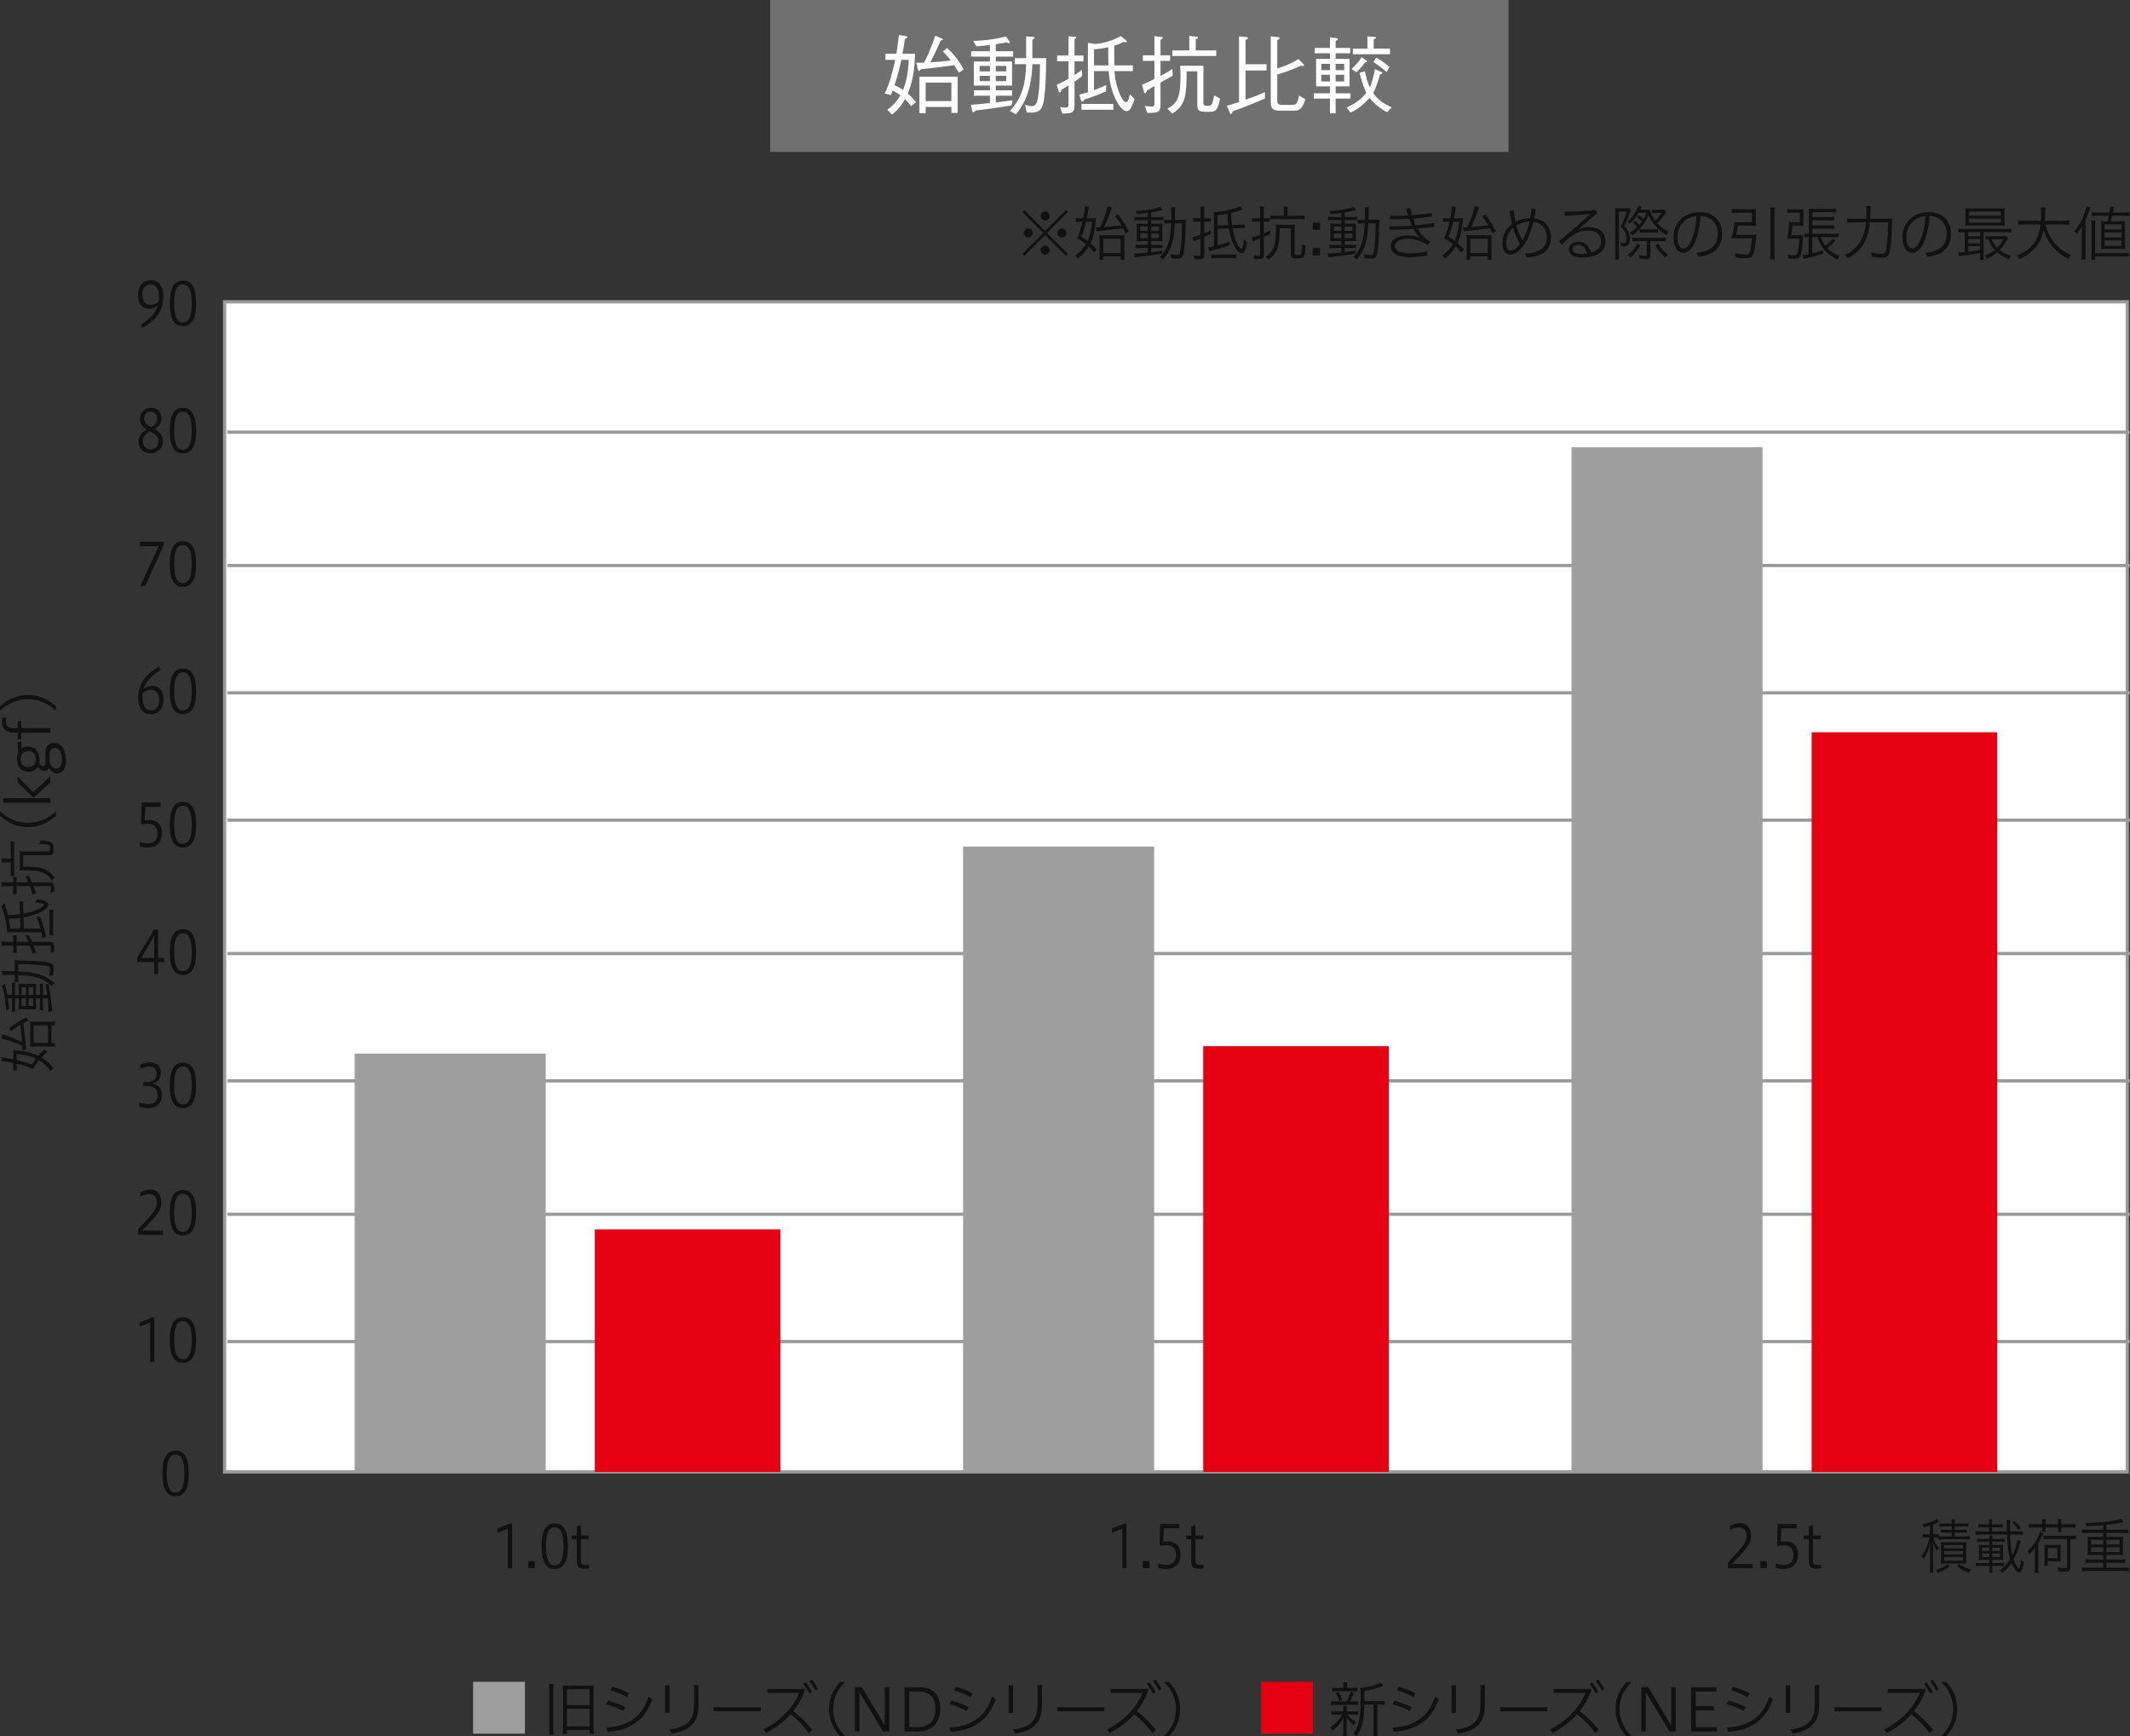 <?xml version="1.0" encoding="UTF-8"?><svg id="_レイヤー_2" xmlns="http://www.w3.org/2000/svg" viewBox="0 0 596.39 486.242"><rect x="0" y="0" width="596.39" height="486.242" fill="#333333" stroke="none"/><defs><style>.cls-1{fill:#717071;}.cls-1,.cls-2,.cls-3,.cls-4,.cls-5{stroke-width:0px;}.cls-6{fill:none;stroke-linejoin:round;}.cls-6,.cls-7{stroke:#999a9a;stroke-width:.913px;}.cls-2{fill:#111;}.cls-3{fill:#e50012;}.cls-7{stroke-miterlimit:10;}.cls-7,.cls-4{fill:#fff;}.cls-5{fill:#9e9e9f;}</style></defs><g id="design1"><rect class="cls-7" x="62.895" y="84.52" width="532.731" height="327.701"/><path class="cls-6" d="M63.659,121.026h532.731M63.659,158.381h532.731M63.659,194.037h532.731M63.659,229.694h532.731M63.659,267.048h532.731M63.659,302.705h532.731M63.659,340.059h532.731M63.659,375.716h532.731"/><path class="cls-5" d="M440.02,125.271h53.485v286.951h-53.485V125.271ZM269.663,237.085h53.485v175.137h-53.485v-175.137ZM99.305,295.064h53.485v117.157h-53.485v-117.157Z"/><path class="cls-3" d="M507.258,205.074h51.957v207.148h-51.957v-207.148ZM336.901,292.983h51.957v119.239h-51.957v-119.239ZM166.543,344.304h51.957v67.917h-51.957v-67.917Z"/><path class="cls-2" d="M52.856,412.643c0,4.206-1.158,6.384-3.697,6.384-2.524,0-3.682-2.128-3.682-6.384s1.158-6.384,3.682-6.384c2.539,0,3.697,2.161,3.697,6.384ZM46.709,412.643c0,3.447.683,5.344,2.435,5.344s2.479-1.896,2.479-5.344-.728-5.312-2.479-5.312-2.435,1.864-2.435,5.312Z"/><path class="cls-2" d="M42.043,381.459v-11.052l-2.91,1.105v-1.171l3.429-1.369h.653v12.486h-1.173Z"/><path class="cls-2" d="M54.917,375.29c0,4.206-1.158,6.384-3.697,6.384-2.524,0-3.682-2.128-3.682-6.384s1.158-6.384,3.682-6.384c2.539,0,3.697,2.161,3.697,6.384ZM48.771,375.29c0,3.447.683,5.344,2.435,5.344s2.479-1.896,2.479-5.344-.728-5.312-2.479-5.312-2.435,1.864-2.435,5.312Z"/><path class="cls-2" d="M38.717,345.803v-1.633c3.251-3.547,5.196-5.097,5.196-7.39,0-1.402-.638-2.408-2.197-2.408-.92,0-1.796.396-2.42.775v-1.188c.995-.562,1.826-.809,2.895-.809,1.812,0,2.984,1.353,2.984,3.646,0,2.474-1.752,4.008-5.36,7.818h5.82v1.188h-6.919Z"/><path class="cls-2" d="M54.917,339.634c0,4.206-1.158,6.384-3.697,6.384-2.524,0-3.682-2.128-3.682-6.384s1.158-6.384,3.682-6.384c2.539,0,3.697,2.161,3.697,6.384ZM48.771,339.634c0,3.447.683,5.344,2.435,5.344s2.479-1.896,2.479-5.344-.728-5.312-2.479-5.312-2.435,1.864-2.435,5.312Z"/><path class="cls-2" d="M38.925,308.681c.549.23,1.411.527,2.39.527,2.02,0,2.806-.973,2.806-2.49,0-1.881-1.232-2.59-3.088-2.59h-1.04l.193-1.072h.698c1.648,0,2.954-.561,2.954-2.358,0-1.039-.386-2.029-2.182-2.029-1.084,0-2.094.512-2.391.693v-1.139c.906-.479,1.752-.726,2.806-.726,1.708,0,2.969,1.121,2.969,2.771,0,1.698-.653,2.787-2.464,3.199,1.692.231,2.776,1.353,2.776,3.217,0,2.013-1.232,3.662-3.919,3.662-1.322,0-2.034-.297-2.509-.512v-1.154Z"/><path class="cls-2" d="M54.917,303.979c0,4.206-1.158,6.384-3.697,6.384-2.524,0-3.682-2.128-3.682-6.384s1.158-6.384,3.682-6.384c2.539,0,3.697,2.161,3.697,6.384ZM48.771,303.979c0,3.447.683,5.344,2.435,5.344s2.479-1.896,2.479-5.344-.728-5.312-2.479-5.312-2.435,1.864-2.435,5.312Z"/><path class="cls-2" d="M43.171,272.795v-3.365h-4.721v-1.303l4.736-7.885h1.083v8.033h1.678v1.154h-1.678v3.365h-1.099ZM43.171,268.275v-6.169l-3.608,6.169h3.608Z"/><path class="cls-2" d="M54.917,266.626c0,4.206-1.158,6.384-3.697,6.384-2.524,0-3.682-2.128-3.682-6.384s1.158-6.384,3.682-6.384c2.539,0,3.697,2.161,3.697,6.384ZM48.771,266.626c0,3.447.683,5.344,2.435,5.344s2.479-1.896,2.479-5.344-.728-5.312-2.479-5.312-2.435,1.864-2.435,5.312Z"/><path class="cls-2" d="M39.133,235.788c.579.264,1.396.412,2.049.412,1.692,0,2.939-.709,2.939-2.722,0-1.814-.965-2.771-2.658-2.771-.43,0-1.158.032-1.722.197l-.252-.412.178-5.757h5.315v1.221h-4.306l-.134,3.811c.401-.083.772-.115,1.188-.115,2.509,0,3.623,1.484,3.623,3.645,0,2.475-1.411,4.059-4.142,4.059-.609,0-1.396-.1-2.079-.33v-1.237Z"/><path class="cls-2" d="M54.917,230.972c0,4.206-1.158,6.384-3.697,6.384-2.524,0-3.682-2.128-3.682-6.384s1.158-6.384,3.682-6.384c2.539,0,3.697,2.161,3.697,6.384ZM48.771,230.972c0,3.447.683,5.344,2.435,5.344s2.479-1.896,2.479-5.344-.728-5.312-2.479-5.312-2.435,1.864-2.435,5.312Z"/><path class="cls-2" d="M45.027,187.592c-2.539,1.518-4.113,3.134-4.825,5.344.683-.527,1.574-.857,2.509-.857,1.677,0,3.073,1.188,3.073,3.761,0,2.441-1.277,4.189-3.563,4.189-2.479,0-3.519-2.012-3.519-4.552,0-3.679,1.871-6.615,5.79-8.727l.535.842ZM39.905,195.195c0,2.623.935,3.745,2.405,3.745,1.277,0,2.271-.99,2.271-2.821,0-1.666-.713-2.969-2.361-2.969-.787,0-1.678.412-2.257.957-.044.23-.059.429-.059,1.088Z"/><path class="cls-2" d="M54.917,193.612c0,4.206-1.158,6.384-3.697,6.384-2.524,0-3.682-2.128-3.682-6.384s1.158-6.384,3.682-6.384c2.539,0,3.697,2.161,3.697,6.384ZM48.771,193.612c0,3.447.683,5.344,2.435,5.344s2.479-1.896,2.479-5.344-.728-5.312-2.479-5.312-2.435,1.864-2.435,5.312Z"/><path class="cls-2" d="M39.282,164.127l5.137-11.167h-5.271v-1.237h6.696v.874l-5.182,11.53h-1.38Z"/><path class="cls-2" d="M54.917,157.958c0,4.206-1.158,6.384-3.697,6.384-2.524,0-3.682-2.128-3.682-6.384s1.158-6.384,3.682-6.384c2.539,0,3.697,2.161,3.697,6.384ZM48.771,157.958c0,3.447.683,5.344,2.435,5.344s2.479-1.896,2.479-5.344-.728-5.312-2.479-5.312-2.435,1.864-2.435,5.312Z"/><path class="cls-2" d="M39.192,117.256c0-1.831,1.366-3.052,3.044-3.052,1.959,0,2.969,1.353,2.969,2.92,0,1.501-.876,2.342-1.916,3.035,1.292.726,2.287,1.451,2.287,3.464,0,2.128-1.663,3.315-3.534,3.315-1.604,0-3.236-1.072-3.236-3.282,0-1.782.995-2.557,2.227-3.382-1.01-.644-1.841-1.484-1.841-3.019ZM40.009,123.59c0,1.484.95,2.243,2.212,2.243,1.188,0,2.123-.907,2.123-2.16,0-1.402-.549-1.897-2.45-2.887-1.336.824-1.885,1.798-1.885,2.804ZM44.003,117.322c0-1.204-.624-2.029-1.841-2.029-1.025,0-1.782.759-1.782,1.848,0,1.022.52,1.814,1.989,2.54.98-.61,1.633-1.386,1.633-2.358Z"/><path class="cls-2" d="M54.917,120.604c0,4.206-1.158,6.384-3.697,6.384-2.524,0-3.682-2.128-3.682-6.384s1.158-6.384,3.682-6.384c2.539,0,3.697,2.161,3.697,6.384ZM48.771,120.604c0,3.447.683,5.344,2.435,5.344s2.479-1.896,2.479-5.344-.728-5.312-2.479-5.312-2.435,1.864-2.435,5.312Z"/><path class="cls-2" d="M39.415,90.933c2.509-1.501,4.053-3.084,4.796-5.312-.698.479-1.574.825-2.479.825-1.693,0-3.088-1.171-3.088-3.761,0-2.441,1.292-4.189,3.578-4.189,2.465,0,3.519,2.028,3.519,4.536,0,3.711-1.885,6.614-5.79,8.742l-.535-.842ZM44.508,83.347c0-2.656-.92-3.745-2.391-3.745-1.232,0-2.271,1.023-2.271,2.805,0,1.698.728,2.969,2.361,2.969.787,0,1.648-.379,2.212-.891.044-.247.089-.512.089-1.138Z"/><path class="cls-2" d="M54.917,84.946c0,4.206-1.158,6.384-3.697,6.384-2.524,0-3.682-2.128-3.682-6.384s1.158-6.384,3.682-6.384c2.539,0,3.697,2.161,3.697,6.384ZM48.771,84.946c0,3.447.683,5.344,2.435,5.344s2.479-1.896,2.479-5.344-.728-5.312-2.479-5.312-2.435,1.864-2.435,5.312Z"/><path class="cls-2" d="M142.203,439.191v-11.052l-2.91,1.105v-1.171l3.429-1.369h.653v12.486h-1.173Z"/><path class="cls-2" d="M149.777,437.162v2.029h-1.841v-2.029h1.841Z"/><path class="cls-2" d="M159.012,433.022c0,4.206-1.158,6.384-3.697,6.384-2.524,0-3.682-2.128-3.682-6.384s1.158-6.384,3.682-6.384c2.539,0,3.697,2.161,3.697,6.384ZM152.866,433.022c0,3.447.683,5.344,2.435,5.344s2.479-1.896,2.479-5.344-.728-5.312-2.479-5.312-2.435,1.864-2.435,5.312Z"/><path class="cls-2" d="M164.938,439.208c-.475.099-.92.132-1.292.132-1.619,0-2.153-.66-2.153-2.095v-6.186h-1.411v-1.022h1.411v-2.475l1.173-.511v2.985h2.167v1.022h-2.167v5.971c0,.875.223,1.254,1.321,1.254.401,0,.713-.033.95-.082v1.006Z"/><path class="cls-2" d="M314.255,439.191v-11.052l-2.91,1.105v-1.171l3.429-1.369h.653v12.486h-1.173Z"/><path class="cls-2" d="M321.829,437.162v2.029h-1.841v-2.029h1.841Z"/><path class="cls-2" d="M324.309,437.839c.579.264,1.396.412,2.049.412,1.692,0,2.939-.709,2.939-2.722,0-1.814-.965-2.771-2.658-2.771-.43,0-1.158.032-1.722.197l-.252-.412.178-5.757h5.315v1.221h-4.306l-.134,3.811c.401-.083.772-.115,1.188-.115,2.509,0,3.623,1.484,3.623,3.645,0,2.475-1.411,4.059-4.142,4.059-.609,0-1.396-.1-2.079-.33v-1.237Z"/><path class="cls-2" d="M336.99,439.208c-.475.099-.92.132-1.292.132-1.619,0-2.153-.66-2.153-2.095v-6.186h-1.411v-1.022h1.411v-2.475l1.173-.511v2.985h2.167v1.022h-2.167v5.971c0,.875.223,1.254,1.321,1.254.401,0,.713-.033.95-.082v1.006Z"/><path class="cls-2" d="M483.833,439.191v-1.633c3.251-3.547,5.196-5.097,5.196-7.39,0-1.402-.638-2.408-2.197-2.408-.92,0-1.796.396-2.42.775v-1.188c.995-.562,1.826-.809,2.895-.809,1.812,0,2.984,1.353,2.984,3.646,0,2.474-1.752,4.008-5.36,7.818h5.82v1.188h-6.919Z"/><path class="cls-2" d="M494.733,437.162v2.029h-1.841v-2.029h1.841Z"/><path class="cls-2" d="M497.213,437.839c.579.264,1.396.412,2.049.412,1.692,0,2.939-.709,2.939-2.722,0-1.814-.965-2.771-2.658-2.771-.43,0-1.158.032-1.722.197l-.252-.412.178-5.757h5.315v1.221h-4.306l-.134,3.811c.401-.083.772-.115,1.188-.115,2.509,0,3.623,1.484,3.623,3.645,0,2.475-1.411,4.059-4.142,4.059-.609,0-1.396-.1-2.079-.33v-1.237Z"/><path class="cls-2" d="M509.894,439.208c-.475.099-.92.132-1.292.132-1.619,0-2.153-.66-2.153-2.095v-6.186h-1.411v-1.022h1.411v-2.475l1.173-.511v2.985h2.167v1.022h-2.167v5.971c0,.875.223,1.254,1.321,1.254.401,0,.713-.033.95-.082v1.006Z"/><path class="cls-2" d="M6.219,294.163c.017-.231.033-.396.033-.693,0-.099-.016-.346-.016-.577-2.507-1.138-4.767-1.896-5.905-2.013l.313-1.253q.363.165,1.781.627c.99.346,1.798.676,3.744,1.55-.198-2.375-.23-2.738-.495-4.816-.924.545-1.435.891-2.606,1.814l-.462-.907c1.946-1.435,2.788-1.946,4.767-2.969l.561.94c-.693.313-.858.396-1.418.676.363,2.672.445,3.365.709,6.334.05.561.083.775.165,1.039l-1.171.248ZM3.745,295.614c0-.759-.017-1.171-.066-1.518q1.881.182,2.606.297c1.831.28,3.101.644,4.42,1.254.512-.594.841-.924,1.699-1.749l.907.66c-.809.692-1.122.974-1.683,1.584,1.386.824,2.243,1.6,3.349,3.051-.347.231-.578.445-.809.759-1.039-1.418-1.93-2.26-3.216-3.035-.66.809-.99,1.287-1.699,2.458-1.402-.627-2.738-1.072-4.586-1.501v.544c0,.495.033.907.099,1.32h-1.122c.066-.429.099-.809.099-1.353v-.71c-1.435-.297-2.507-.445-3.151-.445-.049,0-.115,0-.198.017l.115-1.188c.297.083.446.099.957.182.561.099,1.303.23,2.276.429v-1.056ZM4.668,296.868c1.435.33,2.87.759,4.19,1.286.61-.891.808-1.188,1.204-1.715-1.452-.677-2.771-.99-5.394-1.254v1.683ZM15.34,292.068v1.088c-.347-.049-.775-.065-1.468-.065h-3.926c-.692,0-1.154.017-1.534.065.049-.396.066-.857.066-1.468v-4.058c0-.792-.017-1.254-.066-1.567.264.05.825.083,1.072.083h4.141c.874,0,1.319-.017,1.715-.1v1.139h-.957v4.883h.957ZM13.443,292.068v-4.883h-4.025v4.883h4.025Z"/><path class="cls-2" d="M2.227,279.609c.165,1.188.214,1.798.313,3.052-.297.065-.446.132-.875.412-.049-2.656-.577-5.757-1.138-6.879l.841-.726q.049.231.198.825c.182.627.347,1.401.512,2.358h1.303v-1.979c0-.726-.016-1.138-.082-1.451h.989c-.049.297-.066.527-.066,1.319v2.111h1.023v-1.716c0-.643-.017-1.056-.05-1.451.313.05.594.066,1.452.066h1.914c.825,0,1.221-.017,1.567-.066-.033.396-.049.825-.049,1.518v1.649h1.105v-1.666c0-.857-.017-1.138-.066-1.501h.99c-.05.347-.066.577-.066,1.353v1.814h1.188c-.132-1.056-.214-1.616-.462-3.068h.874c.396,2.31.61,3.959.891,6.764.049.429.066.561.132.874l-1.138.214c.017-.264.033-.544.033-.692,0-.512-.066-1.451-.23-3.134h-1.287v1.831c0,.511.033,1.056.082,1.501h-1.022c.066-.396.083-.809.083-1.518v-1.814h-1.105v1.566c0,.693.016,1.139.049,1.534-.363-.033-.726-.049-1.55-.049h-1.93c-.825,0-.99,0-1.452.049.033-.429.05-.874.05-1.566v-1.534h-1.023v2.243c0,.692.017,1.056.083,1.484h-1.022c.066-.445.099-.841.099-1.501v-2.227h-1.154ZM4.157,270.389c0-.66-.017-1.022-.066-1.468.363.032.693.049,1.732.082,4.981.115,7.307.33,8.379.775.594.23.808.676.808,1.583,0,.445-.049,1.04-.132,1.749-.363.017-.726.065-1.105.182.165-.842.231-1.32.231-1.782,0-.61-.116-.791-.61-.907-1.419-.362-4.569-.594-8.281-.594v2.029c2.392.115,3.942.313,5.295.676,1.914.512,3.2,1.204,4.85,2.59-.231.198-.511.577-.709.94-.957-.94-1.583-1.402-2.672-1.913-1.617-.759-3.563-1.122-6.763-1.271v.429c0,.677.017,1.072.083,1.534h-1.122c.066-.429.083-.759.083-1.468v-.545c-.561-.016-1.039-.016-1.649-.016-1.171,0-1.452.016-1.897.099v-1.221c.313.082.66.099,1.254.099,1.171.017,1.732.017,2.292.033v-1.616ZM7.241,278.652v-2.177h-1.204v2.177h1.204ZM6.037,281.721h1.204v-2.111h-1.204v2.111ZM9.287,278.652v-2.177h-1.287v2.177h1.287ZM8,281.721h1.287v-2.111h-1.287v2.111Z"/><path class="cls-2" d="M6.647,260.058h4.685c-.363-1.353-.594-2.095-1.056-3.332l.973-.017c.627,1.633.957,2.738,1.435,4.668.083.347.214.825.264.99l-1.138.313c0-.462-.05-.71-.248-1.617H3.497c-.676,0-1.138.017-1.484.05-.148-2.161-.561-4.321-1.171-6.186-.165-.495-.33-.825-.511-1.105l.94-.907q.099.363.215.759c.363,1.188.544,1.814.742,2.64l.726-.05c1.303-.065,1.633-.099,2.639-.247l-.049-1.963c-.017-.742-.066-1.155-.148-1.617l1.138-.016c-.05.346-.066.692-.066,1.072,0,.115,0,.297.016.561l.05,1.814c2.127-.363,3.596-.858,4.899-1.633.511-.297.891-.677.891-.858,0-.264-.825-.494-2.639-.692.346-.313.511-.512.726-.891,1.204.182,1.732.313,2.26.561.511.231.841.61.841.974,0,.626-.792,1.418-2.095,2.095-1.171.627-2.788,1.121-4.85,1.484l.083,3.15ZM2.095,264.824c-.709,0-1.122.033-1.666.116v-1.271c.495.082.957.115,1.633.115h1.666v-.627c0-.594-.017-.841-.083-1.204h1.072c-.05.347-.066.66-.066,1.188v.643h3.282c-.28-.726-.429-1.039-.841-1.847l.99-.033c.413.824.544,1.121.874,1.88h5.081c.445,0,.775.132.94.396.132.23.214.774.214,1.501,0,.181,0,.28-.05.924-.412.032-.626.065-1.039.23.066-.527.116-1.056.116-1.435,0-.446-.099-.578-.445-.578h-4.404c.231.578.297.727.429,1.056.116.347.198.528.363.875l-1.122.329c-.083-.561-.264-1.121-.709-2.26h-3.678v.809c0,.462.016.825.066,1.221h-1.089c.066-.429.099-.775.099-1.237v-.792h-1.633ZM5.625,257.056c-.66.082-1.056.132-1.6.182-.099,0-.396.017-.792.049-.165.017-.461.033-.792.05.214,1.056.297,1.534.429,2.722h2.837l-.083-3.002ZM13.79,261.855c.066-.379.083-.759.083-1.402v-4.173c0-.709-.016-1.056-.083-1.484h1.155c-.083.577-.099.957-.099,1.551v4.024c0,.709.017,1.039.099,1.484h-1.155Z"/><path class="cls-2" d="M2.111,248.159c-.742,0-1.154.033-1.682.116v-1.271c.495.083.957.115,1.649.115h1.649v-.462c0-.544-.017-.791-.083-1.121h1.072c-.05.347-.066.627-.066,1.105v.478h3.282c-.264-.692-.396-.989-.808-1.798l1.022.017c.33.709.429.907.792,1.781h5.08c.924,0,1.171.396,1.171,1.897,0,.23,0,.396-.033.759-.412.033-.66.082-1.039.214.083-.544.115-.924.115-1.27,0-.413-.099-.562-.396-.562h-4.47c.115.313.264.71.413,1.122.165.445.264.692.379.924l-1.138.313c-.083-.644-.231-1.155-.693-2.359h-3.678v.99c0,.445.016.824.066,1.221h-1.089c.066-.412.099-.775.099-1.254v-.957h-1.617ZM1.749,241.496c-.561,0-.957.032-1.287.082v-1.204c.28.05.676.083,1.303.083h1.237v-3.052c0-.726-.033-1.304-.099-1.732h1.138c-.05.495-.083,1.072-.083,1.732v6.202c0,.61.033,1.204.083,1.698h-1.138c.066-.412.099-1.006.099-1.731v-2.078h-1.253ZM6.499,242.667c3.447.05,4.981.28,6.383.957.957.478,1.6,1.039,2.425,2.16-.33.248-.61.512-.825.825-1.402-2.243-3.117-2.903-7.571-2.903-.644,0-1.056.017-1.419.066.05-.363.066-.792.066-1.518v-2.326c0-.759-.017-1.204-.066-1.518.347.05.743.066,1.435.066h6.681c.297,0,.363-.148.363-.842,0-.742-.066-.907-.396-1.022-.412-.132-1.27-.198-2.639-.23.214-.413.297-.627.396-.99,3.332.215,3.612.396,3.612,2.375,0,1.369-.214,1.749-.973,1.749h-7.472v3.15Z"/><path class="cls-2" d="M15.67,228.443c-1.896,1.699-4.404,3.2-7.835,3.2s-5.938-1.501-7.835-3.2v-1.204c1.897,1.699,4.421,3.2,7.835,3.2,3.431,0,5.938-1.501,7.835-3.2v1.204Z"/><path class="cls-2" d="M14.103,224.828H.875v-1.303h13.229v1.303ZM14.103,219.138l-4.734,4.256-4.42-4.272v-1.616l4.321,4.338,4.833-4.438v1.732Z"/><path class="cls-2" d="M6.021,208.578v1.039c.413-.347,1.04-.545,1.765-.545,2.408,0,3.266,1.897,3.266,3.794,0,.363-.066.693-.132.99l.363.313c.33.28.495.379.726.379.198,0,.709-.033.709-.775v-2.919c0-2.228,1.303-2.805,2.375-2.805,1.963,0,3.349,1.518,3.349,5.13,0,2.688-1.468,3.431-2.474,3.431-1.089,0-1.65-.808-1.831-1.039l-.379-.511c-.297.659-.891.841-1.452.841s-1.122-.511-1.534-.874l-.247-.215c-.561.875-1.468,1.304-2.474,1.304-2.227,0-3.316-1.518-3.316-3.612,0-.66.198-1.336.396-1.831-.115-.577-.181-1.287-.181-2.111v-.792h1.072v.809ZM7.819,214.812c1.699,0,2.227-1.088,2.227-2.127,0-1.419-.825-2.326-2.012-2.326-1.369,0-2.26.824-2.26,2.26,0,1.271.742,2.193,2.045,2.193ZM14.301,214.335c.561.791.874.907,1.501.907.726,0,1.534-.644,1.534-2.458,0-2.87-1.287-3.315-2.078-3.315-.693,0-1.336.429-1.336,1.551v2.771l.379.545Z"/><path class="cls-2" d="M14.103,205.21H5.971v1.83h-1.022v-1.83h-1.072c-2.243,0-3.299-1.254-3.299-3.052,0-.412.049-.924.099-1.188h1.105c-.05.247-.116.676-.116,1.154,0,1.271.709,1.781,2.177,1.781h1.105v-1.913h1.022v1.913h8.132v1.304Z"/><path class="cls-2" d="M15.67,199.038c-1.896-1.699-4.404-3.2-7.835-3.2s-5.938,1.501-7.835,3.2v-1.204c1.897-1.699,4.421-3.2,7.835-3.2,3.431,0,5.938,1.501,7.835,3.2v1.204Z"/><path class="cls-2" d="M542.712,430.631c-.252-.033-.549-.05-.98-.05h-.43c.371,1.254.802,2.062,1.604,3.002-.208.231-.356.462-.52.792-.549-.809-.816-1.369-1.188-2.54.044.792.074,1.814.074,2.49v4.174c0,.939.03,1.451.089,1.896h-1.054c.06-.462.089-1.022.089-1.881v-3.711c0-.775.03-1.831.089-2.722-.445,1.93-1.009,3.282-1.915,4.536-.164-.347-.282-.527-.564-.857,1.069-1.353,1.9-3.267,2.272-5.18h-.713c-.594,0-.876.017-1.262.083v-1.072c.371.065.683.082,1.292.082h.802v-2.441c-.639.198-.92.265-1.752.429-.089-.362-.148-.494-.386-.857,1.381-.198,2.465-.511,3.459-1.022.312-.148.445-.231.609-.38l.549.858c-.208.082-.327.148-.356.165-.371.181-.787.362-1.247.527v2.722h.475c.475,0,.742-.017,1.039-.065v.594c.282.049.683.065,1.292.065h2.375v-1.056h-1.767c-.594,0-.92.017-1.247.083v-.924c.341.065.653.082,1.232.082h1.782v-.973h-2.153c-.579,0-.891.017-1.247.082v-.957c.341.066.683.083,1.292.083h2.108c0-.528-.03-.857-.089-1.237h1.04c-.06.363-.089.693-.089,1.237h2.479c.52,0,.891-.033,1.336-.099v.973c-.386-.065-.698-.082-1.307-.082h-2.509v.973h2.019c.668,0,1.01-.017,1.336-.082v.924c-.341-.066-.683-.083-1.307-.083h-2.049v1.056h2.821c.594,0,.98-.033,1.381-.099v1.006c-.445-.082-.787-.099-1.381-.099h-6.057c-.549,0-.95.033-1.366.099v-.544ZM545.904,438.663c-1.069.907-1.871,1.337-3.371,1.848-.178-.379-.252-.479-.564-.857,1.44-.38,2.212-.759,3.281-1.6l.653.609ZM544.761,437.872c-.712.017-1.158.033-1.336.049.044-.329.059-.841.059-1.518v-3.051c0-.842-.015-1.122-.059-1.484.341.032.698.049,1.306.049h4.514c.638,0,.936-.017,1.321-.049-.044.346-.059.659-.059,1.518v2.969c0,.874.015,1.204.059,1.566-.445-.032-.772-.049-1.277-.049h-4.528ZM544.345,433.649h5.3v-.94h-5.3v.94ZM544.345,435.315h5.3v-.94h-5.3v.94ZM544.345,437.08h5.3v-1.039h-5.3v1.039ZM548.606,438.037c1.143.775,1.945,1.138,3.311,1.55-.237.297-.356.495-.549.907-1.411-.511-2.212-.939-3.34-1.814l.579-.643Z"/><path class="cls-2" d="M565.847,431.555c-.074.181-.089.247-.312.973-.564,1.881-.965,2.87-1.707,4.206.297.842.564,1.419.891,1.881.238.347.49.594.579.594.06,0,.178-.182.237-.412.164-.528.238-.924.356-2.013.327.363.46.479.787.676-.312,2.046-.713,2.903-1.336,2.903-.653,0-1.425-.973-2.123-2.639-.772,1.154-1.425,1.863-2.583,2.82-.267-.33-.445-.479-.787-.692,1.336-.974,2.108-1.798,2.999-3.184-.549-1.848-.772-3.58-.906-6.911h-7.349c-.624,0-1.039.032-1.47.099v-1.056c.401.065.816.099,1.47.099h2.346v-1.154h-1.648c-.594,0-.95.017-1.292.082v-1.006c.356.066.683.082,1.292.082h1.648v-.312c0-.512-.015-.759-.089-1.089h1.009c-.074.346-.089.627-.089,1.089v.312h1.708c.608,0,.92-.016,1.277-.082v1.006c-.356-.065-.683-.082-1.277-.082h-1.708v1.154h4.142c-.015-.824-.03-1.468-.03-1.946-.015-.561-.029-.924-.089-1.303h1.084c-.074.479-.089.759-.089,1.798,0,.495,0,.792.015,1.451h2.093c.653,0,1.069-.033,1.47-.099v1.056c-.431-.066-.832-.099-1.47-.099h-2.079c.074,2.572.267,4.305.653,5.822.712-1.386,1.277-3.134,1.411-4.371l.965.347ZM560.042,430.976c.609,0,.891-.016,1.262-.082v.94c-.401-.066-.683-.083-1.262-.083h-2.212v.94h1.826c.534,0,.905-.017,1.232-.065-.044.396-.059.609-.059,1.121v2.013c0,.511.015.726.059,1.121-.386-.049-.698-.065-1.232-.065h-1.826v.924h1.975c.579,0,.876-.017,1.262-.066v.94c-.341-.05-.757-.066-1.158-.066h-2.078v.577c0,.528.015.892.074,1.32h-.965c.06-.445.074-.825.074-1.32v-.577h-2.509c-.594,0-.906.017-1.292.083v-.974c.371.066.683.083,1.292.083h2.509v-.924h-1.722c-.52,0-.876.017-1.232.065.045-.462.06-.659.06-1.121v-2.013c0-.445-.015-.66-.06-1.121.342.049.683.065,1.232.065h1.722v-.94h-2.167c-.609,0-.861.017-1.292.083v-.94c.401.066.683.082,1.292.082h2.167c-.015-.362-.03-.527-.074-.891h.95c-.044.413-.044.528-.059.891h2.212ZM557.013,433.418h-2.079v.957h2.079v-.957ZM557.013,435.067h-2.079v1.023h2.079v-1.023ZM560.027,434.375v-.957h-2.197v.957h2.197ZM560.027,436.091v-1.023h-2.197v1.023h2.197ZM565.149,428.503c-.564-.891-.936-1.336-1.737-2.078l.653-.462c.817.742,1.158,1.121,1.737,1.979l-.653.561Z"/><path class="cls-2" d="M569.755,435.299c0-.693.015-1.237.044-1.93-.475.774-.713,1.071-1.574,1.946-.193-.495-.282-.644-.535-.94,1.173-1.006,2.197-2.358,2.895-3.794.268-.577.49-1.204.579-1.616l.95.479q-.03.082-.089.197c0,.017-.03.066-.074.165-.015.017-.03.033-.208.429-.356.775-.594,1.221-1.039,1.996v6.417c0,.692.015,1.236.089,1.847h-1.128c.06-.527.089-1.039.089-1.831v-3.364ZM571.818,426.342c0-.412-.015-.577-.06-.94h1.01c-.044.33-.044.512-.044.957v.512h3.533v-.512c0-.379-.015-.61-.059-.957h1.009c-.044.33-.044.512-.044.957v.512h2.465c.638,0,1.054-.033,1.5-.1v1.105c-.445-.066-.861-.099-1.5-.099h-2.465v.297c0,.429,0,.627.044.956h-1.009c.044-.313.059-.561.059-.956v-.297h-3.533v.264c0,.462,0,.61.044.957h-1.01c.045-.363.06-.528.06-.94v-.28h-2.257c-.638,0-1.083.032-1.5.099v-1.105c.445.066.861.1,1.5.1h2.257v-.528ZM573.837,431.026c-.846,0-1.232.017-1.633.066v-1.072c.445.065.891.082,1.648.082h5.746c.757,0,1.232-.033,1.663-.099v1.105c-.416-.066-.757-.083-1.559-.083v7.835c0,1.022-.371,1.304-1.737,1.304-.505,0-.98-.033-1.618-.083-.03-.429-.089-.726-.223-1.121.772.132,1.41.197,1.93.197.594,0,.698-.065.698-.445v-7.687h-4.915ZM572.397,438.548c.044-.362.074-.775.074-1.221v-3.348c0-.627-.015-.99-.06-1.386.386.049.683.065,1.277.065h2.034c.608,0,.891-.017,1.277-.065-.03.362-.044.709-.044,1.353v2.177c0,.562.015.891.044,1.188-.342-.049-.594-.065-1.114-.065h-2.539v1.303h-.95ZM573.362,436.371h2.702v-2.854h-2.702v2.854Z"/><path class="cls-2" d="M588.881,427.15q-2.97.214-4.632.264c-.104-.412-.164-.577-.371-.924h.757c2.316,0,5.271-.264,7.364-.659.95-.165,1.336-.281,1.885-.512l.653.94c-.133.033-.579.115-1.871.379-.653.132-1.752.297-2.88.413v1.368h4.721c.624,0,1.069-.032,1.5-.099v1.072c-.401-.066-.861-.099-1.5-.099h-4.721v1.121h3.489c.505,0,.832-.017,1.188-.065-.044.445-.059.692-.059,1.138v2.952c0,.462.015.71.059,1.122-.386-.05-.698-.065-1.203-.065h-3.474v1.253h3.742c.638,0,1.083-.033,1.5-.099v1.105c-.431-.066-.876-.1-1.5-.1h-3.742v1.386h4.781c.639,0,1.069-.033,1.515-.099v1.121c-.446-.065-.876-.099-1.515-.099h-10.17c-.639,0-1.069.033-1.5.099v-1.121c.401.065.891.099,1.5.099h4.484v-1.386h-3.459c-.624,0-1.069.033-1.485.1v-1.105c.401.065.891.099,1.485.099h3.459v-1.253h-3.207c-.505,0-.802.016-1.188.065.044-.462.06-.66.06-1.122v-2.952c0-.445-.015-.692-.06-1.138.356.049.683.065,1.188.065h3.207v-1.121h-4.425c-.653,0-1.054.032-1.5.099v-1.072c.386.066.891.099,1.5.099h4.425v-1.27ZM585.466,431.225v1.319h3.415v-1.319h-3.415ZM585.466,433.352v1.336h3.415v-1.336h-3.415ZM589.786,432.544h3.697v-1.319h-3.697v1.319ZM589.786,434.688h3.697v-1.336h-3.697v1.336Z"/><rect class="cls-5" x="132.461" y="470.995" width="14.52" height="14.52"/><rect class="cls-3" x="353.077" y="470.995" width="14.52" height="14.52"/><path class="cls-2" d="M155.013,471.561c-.066.528-.099,1.023-.099,1.683v10.805c0,.692.033,1.204.099,1.748h-1.32c.083-.577.116-1.105.116-1.765v-10.788c0-.594-.033-1.121-.116-1.683h1.32ZM157.635,473.641c0-.677-.017-1.188-.066-1.633.478.049.891.065,1.616.065h5.493c.742,0,1.171-.017,1.6-.065-.049.478-.066.874-.066,1.533v10.26c0,.627.033,1.271.099,1.749h-1.221v-1.072h-6.367v1.089h-1.188c.066-.462.099-1.023.099-1.798v-10.128ZM158.74,477.533h6.351v-4.454h-6.351v4.454ZM158.74,483.472h6.351v-4.933h-6.351v4.933Z"/><path class="cls-2" d="M170.226,476.263c1.88.545,3.183,1.039,4.833,1.798l-.544,1.072c-1.369-.726-3.019-1.353-4.833-1.863l.544-1.007ZM169.748,483.817c3.15-.182,5.509-.973,7.274-2.177,2.26-1.551,3.628-3.464,4.569-6.565.346.313.693.594,1.039.874-1.303,3.2-2.359,4.949-5.031,6.747-1.914,1.303-4.14,2.045-7.555,2.309l-.297-1.188ZM171.43,472.353c1.699.512,3.117,1.089,4.685,1.864l-.544,1.072c-1.551-.825-3.134-1.484-4.685-1.914l.544-1.022Z"/><path class="cls-2" d="M186.23,479.726v-7.752h1.237v7.752h-1.237ZM195.583,471.908v3.926c0,2.475-.033,4.438-.907,5.955-1.221,2.128-3.216,3.216-6.582,3.694-.214-.396-.445-.742-.692-1.138,3.233-.33,5.047-1.287,6.119-3.052.775-1.237.825-3.101.825-5.443v-3.942h1.237Z"/><path class="cls-2" d="M213.023,479.265h-13.196v-1.154h13.196v1.154Z"/><path class="cls-2" d="M226.504,485.385c-1.435-1.963-3.2-3.811-5.13-5.295-1.633,1.88-3.893,3.694-6.846,5.245-.214-.313-.495-.627-.792-.957,2.804-1.435,5.047-3.183,6.697-5.063,1.386-1.551,2.491-3.184,3.315-5.195h-8.94v-1.105h10.672c-.957,2.82-2.095,4.585-3.381,6.186,2.161,1.6,3.827,3.365,5.344,5.262l-.94.924ZM225.63,471.166c.66.842,1.237,1.732,1.782,2.755l-.775.412c-.511-1.022-1.105-1.93-1.765-2.82l.759-.347ZM227.362,470.391c.627.842,1.171,1.683,1.715,2.688l-.758.396c-.544-1.056-1.056-1.881-1.732-2.738l.775-.347Z"/><path class="cls-2" d="M235.216,486.242c-1.237-1.418-1.749-2.21-2.293-3.546-.544-1.32-.792-2.623-.792-4.058s.247-2.738.792-4.059c.544-1.336,1.056-2.127,2.293-3.546h1.468c-1.385,1.402-1.93,2.145-2.507,3.414-.594,1.32-.891,2.689-.891,4.19s.297,2.87.891,4.189c.577,1.27,1.122,2.012,2.507,3.414h-1.468Z"/><path class="cls-2" d="M239.362,484.906v-12.404h1.979l6.384,10.705v-10.705h1.287v12.404h-1.782l-6.614-11.068v11.068h-1.253Z"/><path class="cls-2" d="M257.444,472.502c3.695,0,5.839,2.062,5.839,5.988,0,3.793-2.194,6.416-6.136,6.416h-3.876v-12.404h4.173ZM256.933,483.685c3.349,0,4.981-1.864,4.981-5.18,0-3.414-1.963-4.783-4.651-4.783h-2.672v9.963h2.342Z"/><path class="cls-2" d="M266.405,476.263c1.88.545,3.183,1.039,4.833,1.798l-.544,1.072c-1.369-.726-3.019-1.353-4.833-1.863l.544-1.007ZM265.926,483.817c3.15-.182,5.509-.973,7.274-2.177,2.26-1.551,3.628-3.464,4.569-6.565.346.313.693.594,1.039.874-1.303,3.2-2.359,4.949-5.031,6.747-1.914,1.303-4.14,2.045-7.555,2.309l-.297-1.188ZM267.609,472.353c1.699.512,3.117,1.089,4.685,1.864l-.544,1.072c-1.551-.825-3.134-1.484-4.685-1.914l.544-1.022Z"/><path class="cls-2" d="M282.41,479.726v-7.752h1.237v7.752h-1.237ZM291.762,471.908v3.926c0,2.475-.033,4.438-.907,5.955-1.221,2.128-3.216,3.216-6.582,3.694-.214-.396-.445-.742-.692-1.138,3.233-.33,5.047-1.287,6.119-3.052.775-1.237.825-3.101.825-5.443v-3.942h1.237Z"/><path class="cls-2" d="M309.202,479.265h-13.196v-1.154h13.196v1.154Z"/><path class="cls-2" d="M322.683,485.385c-1.435-1.963-3.2-3.811-5.13-5.295-1.633,1.88-3.893,3.694-6.846,5.245-.214-.313-.495-.627-.792-.957,2.804-1.435,5.047-3.183,6.697-5.063,1.386-1.551,2.491-3.184,3.315-5.195h-8.94v-1.105h10.672c-.957,2.82-2.095,4.585-3.381,6.186,2.161,1.6,3.827,3.365,5.344,5.262l-.94.924ZM321.809,471.166c.66.842,1.237,1.732,1.782,2.755l-.775.412c-.511-1.022-1.105-1.93-1.765-2.82l.759-.347ZM323.541,470.391c.627.842,1.171,1.683,1.715,2.688l-.758.396c-.544-1.056-1.056-1.881-1.732-2.738l.775-.347Z"/><path class="cls-2" d="M325.872,486.242c1.386-1.386,1.93-2.145,2.507-3.414.594-1.319.891-2.688.891-4.189s-.297-2.87-.891-4.19c-.577-1.27-1.122-2.028-2.507-3.414h1.468c1.237,1.419,1.749,2.21,2.293,3.546.544,1.32.792,2.623.792,4.059s-.248,2.737-.792,4.058c-.544,1.336-1.056,2.128-2.293,3.546h-1.468Z"/><path class="cls-2" d="M374.071,480.188c-.644,0-.957.017-1.353.1v-1.089c.379.082.709.099,1.385.099h2.013v-.874c0-.215-.033-.479-.083-.677h1.105c-.049.198-.066.462-.066.677v.874h1.814c.577,0,.907-.017,1.336-.099v1.072c-.379-.066-.709-.083-1.336-.083h-1.567c.626.874,1.088,1.304,2.326,2.095-.264.313-.379.512-.578.891-1.072-.907-1.418-1.286-2.062-2.275.033.362.049.841.066,1.451v2.392c0,.577.017.974.083,1.419h-1.138c.066-.429.099-.875.099-1.419v-2.342c0-.396.016-.825.049-1.369-.676,1.418-1.617,2.507-3.118,3.661-.181-.379-.363-.643-.626-.923.825-.545,1.534-1.139,2.144-1.814.495-.562.742-.907,1.204-1.766h-1.699ZM377.007,476.511c.577-.974.874-1.716,1.105-2.705l.99.313c-.396.989-.742,1.748-1.122,2.392h.973c.627,0,.957-.017,1.336-.083v1.105c-.412-.066-.742-.083-1.336-.083h-4.899c-.644,0-.99.017-1.369.083v-1.105c.363.066.709.083,1.369.083h2.953ZM378.689,472.717c.676,0,.99-.017,1.386-.083v1.105c-.445-.066-.759-.082-1.402-.082h-4.223c-.693,0-1.006.016-1.435.082v-1.105c.379.066.726.083,1.451.083h1.65v-.445c0-.528-.017-.792-.083-1.155h1.204c-.066.347-.083.61-.083,1.155v.445h1.534ZM374.913,476.362c-.281-.924-.495-1.436-.94-2.211l.874-.33c.462.825.66,1.32.94,2.228l-.874.313ZM386.211,476.394c.742,0,1.138-.032,1.518-.099v1.139c-.413-.066-.775-.083-1.452-.083h-.61v7.191c0,.825.017,1.237.099,1.649h-1.271c.066-.429.099-.841.099-1.649v-7.191h-2.59v.644c-.016,2.193-.363,4.421-.94,5.922-.33.874-.66,1.501-1.221,2.26-.346-.33-.528-.479-.94-.693,1.583-1.946,2.078-4.256,2.078-9.765,0-1.864-.033-2.573-.083-3.052h.198c.874,0,2.557-.33,3.909-.759.692-.23,1.105-.412,1.518-.709l.841.924c-.148.049-.165.049-.594.23-1.369.562-2.623.874-4.75,1.221v2.82h4.19Z"/><path class="cls-2" d="M390.423,476.263c1.88.545,3.183,1.039,4.833,1.798l-.544,1.072c-1.369-.726-3.019-1.353-4.833-1.863l.544-1.007ZM389.944,483.817c3.15-.182,5.509-.973,7.274-2.177,2.26-1.551,3.628-3.464,4.569-6.565.346.313.693.594,1.039.874-1.303,3.2-2.359,4.949-5.031,6.747-1.914,1.303-4.14,2.045-7.555,2.309l-.297-1.188ZM391.627,472.353c1.699.512,3.117,1.089,4.685,1.864l-.544,1.072c-1.551-.825-3.134-1.484-4.685-1.914l.544-1.022Z"/><path class="cls-2" d="M406.427,479.726v-7.752h1.237v7.752h-1.237ZM415.78,471.908v3.926c0,2.475-.033,4.438-.907,5.955-1.221,2.128-3.216,3.216-6.582,3.694-.214-.396-.445-.742-.692-1.138,3.233-.33,5.047-1.287,6.119-3.052.775-1.237.825-3.101.825-5.443v-3.942h1.237Z"/><path class="cls-2" d="M433.22,479.265h-13.196v-1.154h13.196v1.154Z"/><path class="cls-2" d="M446.701,485.385c-1.435-1.963-3.2-3.811-5.13-5.295-1.633,1.88-3.893,3.694-6.845,5.245-.214-.313-.495-.627-.792-.957,2.804-1.435,5.047-3.183,6.697-5.063,1.385-1.551,2.491-3.184,3.315-5.195h-8.94v-1.105h10.672c-.957,2.82-2.095,4.585-3.381,6.186,2.161,1.6,3.827,3.365,5.344,5.262l-.94.924ZM445.827,471.166c.66.842,1.237,1.732,1.781,2.755l-.775.412c-.511-1.022-1.105-1.93-1.765-2.82l.759-.347ZM447.559,470.391c.626.842,1.171,1.683,1.715,2.688l-.759.396c-.544-1.056-1.056-1.881-1.732-2.738l.775-.347Z"/><path class="cls-2" d="M455.413,486.242c-1.237-1.418-1.749-2.21-2.292-3.546-.544-1.32-.792-2.623-.792-4.058s.248-2.738.792-4.059c.544-1.336,1.056-2.127,2.292-3.546h1.468c-1.386,1.402-1.93,2.145-2.507,3.414-.594,1.32-.891,2.689-.891,4.19s.297,2.87.891,4.189c.577,1.27,1.122,2.012,2.507,3.414h-1.468Z"/><path class="cls-2" d="M459.558,484.906v-12.404h1.979l6.383,10.705v-10.705h1.287v12.404h-1.781l-6.615-11.068v11.068h-1.253Z"/><path class="cls-2" d="M473.484,484.906v-12.404h7.126v1.221h-5.806v4.107h5.08v1.171h-5.08v4.685h5.938v1.221h-7.258Z"/><path class="cls-2" d="M484.011,476.263c1.88.545,3.183,1.039,4.833,1.798l-.544,1.072c-1.369-.726-3.019-1.353-4.833-1.863l.544-1.007ZM483.532,483.817c3.15-.182,5.509-.973,7.274-2.177,2.26-1.551,3.628-3.464,4.569-6.565.346.313.693.594,1.039.874-1.303,3.2-2.359,4.949-5.031,6.747-1.914,1.303-4.14,2.045-7.555,2.309l-.297-1.188ZM485.215,472.353c1.699.512,3.117,1.089,4.685,1.864l-.544,1.072c-1.551-.825-3.134-1.484-4.685-1.914l.544-1.022Z"/><path class="cls-2" d="M500.016,479.726v-7.752h1.237v7.752h-1.237ZM509.368,471.908v3.926c0,2.475-.033,4.438-.907,5.955-1.221,2.128-3.216,3.216-6.582,3.694-.214-.396-.445-.742-.692-1.138,3.233-.33,5.047-1.287,6.119-3.052.775-1.237.825-3.101.825-5.443v-3.942h1.237Z"/><path class="cls-2" d="M526.808,479.265h-13.196v-1.154h13.196v1.154Z"/><path class="cls-2" d="M540.289,485.385c-1.435-1.963-3.2-3.811-5.13-5.295-1.633,1.88-3.893,3.694-6.846,5.245-.214-.313-.495-.627-.792-.957,2.804-1.435,5.047-3.183,6.697-5.063,1.386-1.551,2.491-3.184,3.315-5.195h-8.94v-1.105h10.672c-.957,2.82-2.095,4.585-3.381,6.186,2.161,1.6,3.827,3.365,5.344,5.262l-.94.924ZM539.415,471.166c.66.842,1.237,1.732,1.782,2.755l-.775.412c-.511-1.022-1.105-1.93-1.765-2.82l.759-.347ZM541.146,470.391c.627.842,1.171,1.683,1.715,2.688l-.758.396c-.544-1.056-1.056-1.881-1.732-2.738l.775-.347Z"/><path class="cls-2" d="M543.478,486.242c1.386-1.386,1.93-2.145,2.507-3.414.594-1.319.891-2.688.891-4.189s-.297-2.87-.891-4.19c-.577-1.27-1.122-2.028-2.507-3.414h1.468c1.237,1.419,1.749,2.21,2.293,3.546.544,1.32.792,2.623.792,4.059s-.248,2.737-.792,4.058c-.544,1.336-1.056,2.128-2.293,3.546h-1.468Z"/><rect class="cls-1" x="215.653" width="206.731" height="42.537"/><path class="cls-4" d="M248.425,30.76c1.392-1.009,2.544-2.137,3.672-4.081-.84-.6-1.512-1.008-2.16-1.319-.288.768-.336.863-.504,1.271l-1.704-.432c1.416-3.001,2.256-6.217,2.928-9.433h-2.736v-1.704h3.048c.216-1.2.48-3.049.72-5.257l1.968.312c.12.024.384.097.384.288,0,.312-.336.36-.648.408-.192,1.296-.504,3.265-.696,4.249h3.48c0,4.824-.888,8.496-2.016,11.112,1.056.937,1.728,1.729,2.328,2.448l-1.368,1.08c-.528-.696-.888-1.104-1.728-1.944-1.512,2.761-3.024,3.841-3.648,4.32l-1.32-1.319ZM252.362,16.767c-.144.72-.84,3.984-1.896,7.104.336.144,1.392.647,2.376,1.319.6-1.392,1.44-4.08,1.584-8.424h-2.064ZM268.443,20.391c-.216-.456-.336-.672-1.272-2.137-2.04.288-4.944.721-9.36,1.129-.072.119-.264.504-.432.504-.264,0-.36-.433-.408-.576l-.408-1.752h2.185c1.272-2.568,2.16-4.681,3.12-7.561l1.896.815c.072.048.24.12.24.24,0,.192-.264.216-.624.288-.984,2.328-1.896,4.177-2.88,6.097,1.992-.097,3.312-.216,5.736-.504-1.032-1.32-1.56-1.872-2.232-2.497l1.176-.983c1.368,1.2,3.024,2.952,4.633,6l-1.368.937ZM266.379,31.623v-1.68h-7.201v1.752h-1.752v-10.201h10.705v10.129h-1.752ZM266.379,28.311v-5.185h-7.201v5.185h7.201Z"/><path class="cls-4" d="M278.81,15.854v1.368h4.561v6.744h-4.561v1.32h4.561v1.512h-4.561v1.872c.816-.096,1.776-.191,4.729-.576l-.312,1.44c-4.128.672-6.385.984-10.105,1.416-.24.312-.384.48-.576.48-.216,0-.288-.24-.336-.408l-.408-1.681c2.353-.144,2.904-.216,5.376-.504v-2.04h-4.512v-1.512h4.512v-1.32h-4.512v-6.744h4.512v-1.368h-5.256v-1.513h5.256v-1.752c-1.752.216-2.28.288-3.816.384l-.888-1.512c3.96-.097,7.393-.721,9.193-1.248l.912,1.32c.024.048.144.216.144.359,0,.168-.096.216-.216.216-.216,0-.456-.096-.816-.216-.24.048-2.472.456-2.88.504v1.944h4.873v1.513h-4.873ZM277.178,18.471h-2.88v1.512h2.88v-1.512ZM277.178,21.23h-2.88v1.488h2.88v-1.488ZM281.738,18.471h-2.928v1.512h2.928v-1.512ZM281.738,21.23h-2.928v1.488h2.928v-1.488ZM292.251,28.263c-.552,3.265-2.184,3.265-3.888,3.265h-.888l-.48-2.185c1.008.288,1.512.385,1.968.385,1.176,0,1.44-1.152,1.656-2.376.552-3.145.552-7.297.552-9.386h-2.112c-.216,7.129-2.185,11.113-4.584,14.018l-1.728-.888c3.792-4.057,4.416-8.401,4.56-13.13h-3.192v-1.68h3.192v-6.072l1.872.096c.072,0,.48.024.48.312,0,.264-.408.407-.6.479v5.185h3.864c-.024,2.592-.048,8.209-.672,11.977Z"/><path class="cls-4" d="M300.866,17.174v3.864c.768-.504,1.392-.983,2.064-1.487l.072,1.752c-.384.288-1.056.815-2.136,1.536v6.816c0,2.017-.912,2.136-3.432,2.136l-.624-1.8c.48.072.96.12,1.464.12.912,0,.912-.36.912-1.08v-5.089c-1.128.696-1.512.889-1.968,1.152-.144.456-.24.792-.504.792-.216,0-.312-.336-.36-.527l-.48-1.608c.744-.336,1.848-.84,3.312-1.681v-4.896h-3.192v-1.632h3.192v-5.376l1.704.119c.336.024.48.12.48.217,0,.12-.36.384-.504.479v4.561h2.497v1.632h-2.497ZM315.459,31.119c-1.224,0-2.352-1.872-2.928-3-1.464-2.856-1.896-5.568-2.112-8.209h-4.104v5.353c1.416-.527,2.352-.96,3.432-1.464l-.072,1.8c-2.256.984-3.96,1.608-6.168,2.328-.048.192-.096.505-.432.505-.216,0-.36-.169-.408-.36l-.48-1.584c.864-.217,1.536-.385,2.424-.672v-13.825l1.896.312c1.488,0,4.896-.744,7.297-2.208l1.464,1.176c.192.168.264.312.264.36,0,.144-.192.216-.456.216-.144,0-.456-.048-.624-.072-.648.385-1.248.648-2.472,1.032,0,1.272,0,4.417.024,5.497h5.185v1.607h-5.137c.168,2.448.72,4.873,1.8,7.081.36.696.84,1.608,1.464,1.608.384,0,.552-.456.6-.624.144-.385.336-1.104.456-1.561l1.32,1.32c-.792,2.304-1.32,3.384-2.232,3.384ZM302.81,30.735v-1.632h8.929v1.632h-8.929ZM310.299,13.238c-1.872.407-3.048.504-3.984.552v4.513h4.056c-.048-1.08-.072-2.064-.072-5.064Z"/><path class="cls-4" d="M324.938,23.102v6.337c0,2.136-.984,2.16-3.696,2.184l-.696-1.943c.528.071,1.272.168,1.896.168.768,0,.792-.385.792-1.009v-4.752c-.096.048-1.536.912-2.088,1.272-.072.191-.264.768-.552.768-.168,0-.216-.192-.288-.408l-.552-1.968c1.848-.816,2.568-1.152,3.48-1.681v-5.017h-3.24v-1.56h3.24v-5.377l1.848.24c.216.024.48.048.48.24,0,.24-.456.456-.624.528v4.368h2.688v1.56h-2.688v4.201c.024-.024,2.16-1.104,3.312-1.944l.12,1.872c-.528.336-2.952,1.656-3.432,1.92ZM338.499,31.311h-1.056c-1.872,0-2.208-.576-2.208-1.969v-9.36h-3c-.024,6.097-.024,9.457-3.984,11.809l-1.392-1.367c2.712-1.488,3.672-2.881,3.672-9.146,0-1.271-.048-1.992-.096-2.856h6.504v10.321c0,.696.168.864.888.864h.456c.912,0,1.128,0,1.68-2.904l1.656.912c-.72,3.576-1.344,3.696-3.12,3.696ZM328.25,15.686v-1.561h4.752v-4.08l1.944.239c.24.024.504.072.504.24,0,.216-.24.336-.648.528v3.072h5.736v1.561h-12.289Z"/><path class="cls-4" d="M348.746,19.742v8.185c2.16-.744,3.48-1.248,5.424-2.136v1.824c-2.833,1.2-5.041,2.112-9.049,3.576-.048.24-.144.744-.456.744-.168,0-.24-.12-.384-.456l-.792-1.872c.624-.145,1.488-.36,3.433-1.032V10.189l1.944.192c.336.023.552.12.552.288,0,.096,0,.239-.672.552v6.769h5.88v1.752h-5.88ZM362.307,30.999h-3.864c-2.4,0-2.641-.84-2.641-2.808V10.189l1.92.192c.288.023.576.072.576.312s-.288.385-.672.528v7.944c2.256-.672,4.008-1.439,5.929-2.616l1.368,1.345c.048.048.216.216.216.359,0,.217-.24.24-.384.24-.168,0-.288-.023-.504-.096-2.328,1.032-4.176,1.752-6.625,2.472v7.057c0,.864,0,1.44,1.488,1.44h2.832c.528,0,.864-.072,1.224-.72.216-.36.24-.504.576-1.896l1.752,1.057c-.696,2.088-1.2,3.191-3.192,3.191Z"/><path class="cls-4" d="M373.97,27.615v4.128h-1.584v-4.128h-4.512v-1.488h4.512v-1.944h-3.888v-7.704h3.888v-1.561h-4.272v-1.488h4.272v-2.952l1.704.192c.336.048.528.071.528.264,0,.216-.264.336-.648.528v1.968h4.08v1.488h-4.08v1.561h3.888v7.704h-3.888v1.944h4.152v1.488h-4.152ZM372.386,20.942h-2.448v1.872h2.448v-1.872ZM372.386,17.87h-2.4v1.776h2.4v-1.776ZM376.37,17.87h-2.4v1.776h2.4v-1.776ZM376.37,20.942h-2.4v1.872h2.4v-1.872ZM388.419,31.432c-1.92-.937-3.577-2.353-4.92-4.009-2.4,2.593-3.96,3.457-5.376,4.129l-1.08-1.44c2.904-1.368,4.128-2.4,5.52-4.128-1.224-2.616-1.752-4.993-1.872-5.617l1.488-.432c.312,1.56.576,2.809,1.368,4.561.648-1.513.888-2.496,1.44-5.137l1.704.744c.144.072.336.168.336.336,0,.216-.216.312-.625.456-.96,3.265-1.488,4.368-1.92,5.16,1.344,1.776,2.496,2.809,5.208,4.009l-1.272,1.368ZM382.203,17.51c-.264.36-1.416,1.873-2.448,2.736l-1.32-.936c.384-.36,1.896-1.681,2.808-3.312l1.272.912c.12.072.264.192.264.312,0,.191-.192.216-.576.287ZM378.794,15.182v-1.56h4.08v-3.456l1.873.168c.216,0,.528.048.528.239,0,.24-.336.336-.648.433v2.616h4.561v1.56h-10.393ZM388.251,20.175c-1.44-1.272-3.192-2.473-3.696-2.809l.744-1.248c1.632.84,3.289,2.232,3.769,2.616l-.816,1.44Z"/><path class="cls-2" d="M298.489,58.818l.528.545-5.855,5.889,5.855,5.855-.528.544-5.855-5.806-5.839,5.806-.544-.544,5.855-5.855-5.855-5.889.544-.545,5.839,5.855,5.855-5.855ZM289.17,65.235c0,.709-.561,1.27-1.254,1.27s-1.27-.577-1.27-1.27.561-1.254,1.27-1.254c.693,0,1.254.561,1.254,1.254ZM293.887,70.052c0,.692-.577,1.27-1.253,1.27-.66,0-1.27-.61-1.27-1.27,0-.627.594-1.271,1.154-1.271h.05q.017.017.033.017l.033-.017c.693,0,1.253.561,1.253,1.271ZM293.904,60.468c0,.71-.561,1.271-1.253,1.271s-1.271-.577-1.271-1.271.578-1.253,1.271-1.253,1.253.561,1.253,1.253ZM298.605,65.252c0,.692-.561,1.253-1.254,1.253s-1.253-.561-1.253-1.253.561-1.254,1.253-1.254,1.254.561,1.254,1.254Z"/><path class="cls-2" d="M305.356,61.161c.759,0,1.171-.017,1.518-.066q-.182,1.881-.297,2.606c-.28,1.831-.643,3.101-1.253,4.421.594.511.923.841,1.748,1.698l-.66.907c-.693-.808-.973-1.121-1.583-1.683-.825,1.386-1.6,2.244-3.051,3.349-.231-.346-.445-.577-.759-.808,1.418-1.04,2.26-1.931,3.035-3.217-.808-.66-1.286-.99-2.458-1.699.627-1.402,1.072-2.738,1.501-4.585h-.544c-.495,0-.907.032-1.319.099v-1.122c.429.066.808.1,1.353.1h.709c.297-1.436.445-2.508.445-3.15,0-.05,0-.116-.017-.198l1.188.115c-.083.297-.099.445-.181.957-.099.561-.231,1.303-.429,2.276h1.056ZM304.103,62.085c-.33,1.435-.759,2.87-1.287,4.189.891.61,1.188.808,1.715,1.204.676-1.452.99-2.771,1.254-5.394h-1.683ZM306.808,63.635c.231.017.396.033.693.033.099,0,.346-.017.577-.017,1.138-2.507,1.897-4.767,2.012-5.905l1.254.313q-.165.363-.627,1.781c-.346.99-.676,1.799-1.55,3.745,2.375-.198,2.738-.231,4.816-.495-.544-.924-.891-1.436-1.814-2.606l.907-.462c1.435,1.946,1.946,2.788,2.969,4.768l-.94.561c-.313-.693-.396-.857-.676-1.419-2.672.363-3.365.445-6.334.71-.561.049-.775.082-1.039.165l-.248-1.172ZM308.902,72.757h-1.088c.049-.347.066-.775.066-1.468v-3.926c0-.693-.017-1.155-.066-1.534.396.049.857.065,1.468.065h4.058c.792,0,1.254-.017,1.567-.065-.05.264-.083.824-.083,1.072v4.14c0,.874.016,1.319.099,1.716h-1.138v-.957h-4.882v.957ZM308.902,70.859h4.882v-4.024h-4.882v4.024Z"/><path class="cls-2" d="M321.361,59.643c-1.188.165-1.798.214-3.052.313-.066-.297-.132-.445-.412-.875,2.655-.049,5.756-.577,6.878-1.138l.726.841q-.231.05-.825.198c-.627.182-1.402.347-2.359.512v1.303h1.979c.726,0,1.138-.017,1.452-.082v.989c-.297-.05-.528-.065-1.32-.065h-2.111v1.022h1.715c.644,0,1.056-.017,1.452-.05-.049.313-.066.594-.066,1.451v1.914c0,.824.017,1.221.066,1.566-.396-.032-.825-.049-1.518-.049h-1.649v1.104h1.666c.858,0,1.138-.017,1.501-.065v.989c-.346-.049-.577-.065-1.353-.065h-1.814v1.188c1.056-.132,1.617-.215,3.068-.462v.874c-2.309.396-3.958.61-6.763.891-.429.05-.561.066-.874.132l-.214-1.138c.264.017.544.033.692.033.512,0,1.452-.066,3.134-.231v-1.286h-1.831c-.511,0-1.056.032-1.501.082v-1.022c.396.065.808.082,1.518.082h1.814v-1.104h-1.567c-.693,0-1.138.017-1.534.049.033-.362.049-.726.049-1.55v-1.931c0-.824,0-.989-.049-1.451.429.033.874.05,1.567.05h1.534v-1.022h-2.243c-.693,0-1.056.016-1.485.082v-1.022c.445.065.841.099,1.501.099h2.227v-1.154ZM319.25,63.453v1.204h2.111v-1.204h-2.111ZM319.25,65.416v1.287h2.111v-1.287h-2.111ZM322.318,64.657h2.177v-1.204h-2.177v1.204ZM322.318,66.703h2.177v-1.287h-2.177v1.287ZM330.582,61.573c.66,0,1.023-.017,1.468-.066-.033.363-.049.693-.083,1.732-.115,4.981-.33,7.307-.775,8.379-.231.594-.676.809-1.583.809-.445,0-1.039-.05-1.748-.132-.017-.363-.066-.726-.182-1.105.841.165,1.319.231,1.781.231.61,0,.792-.116.907-.61.363-1.419.594-4.569.594-8.28h-2.029c-.115,2.392-.313,3.941-.676,5.295-.511,1.913-1.204,3.199-2.589,4.849-.198-.23-.578-.511-.94-.709.94-.957,1.402-1.583,1.914-2.672.759-1.617,1.122-3.563,1.27-6.763h-.429c-.676,0-1.072.016-1.534.082v-1.121c.429.065.759.082,1.468.082h.544c.017-.561.017-1.039.017-1.649,0-1.171-.017-1.451-.099-1.897h1.221c-.083.313-.099.66-.099,1.254-.016,1.171-.016,1.732-.033,2.293h1.616Z"/><path class="cls-2" d="M336.146,59.512c0-.71-.033-1.122-.116-1.666h1.27c-.083.494-.115.956-.115,1.633v1.666h.626c.594,0,.841-.017,1.204-.083v1.072c-.346-.049-.66-.065-1.188-.065h-.643v3.282c.726-.28,1.039-.429,1.847-.842l.033.99c-.825.412-1.122.544-1.88.874v5.08c0,.445-.132.775-.396.94-.231.132-.775.215-1.501.215-.182,0-.28,0-.924-.05-.033-.412-.066-.627-.231-1.039.528.066,1.056.115,1.435.115.445,0,.578-.099.578-.445v-4.404c-.578.231-.726.297-1.056.43-.347.115-.528.197-.875.362l-.33-1.121c.561-.083,1.122-.265,2.26-.71v-3.678h-.809c-.462,0-.825.017-1.221.065v-1.089c.429.066.775.1,1.237.1h.792v-1.633ZM340.913,64.063v4.685c1.353-.362,2.095-.594,3.332-1.056l.017.974c-1.633.627-2.738.957-4.668,1.435-.347.083-.825.215-.99.265l-.313-1.139c.462,0,.709-.049,1.617-.247v-8.066c0-.676-.017-1.138-.05-1.484,2.161-.148,4.322-.561,6.186-1.171.495-.165.825-.33,1.105-.512l.907.94q-.363.099-.759.215c-1.188.362-1.814.544-2.639.742l.049.726c.066,1.303.099,1.633.248,2.639l1.963-.049c.742-.017,1.154-.066,1.616-.148l.017,1.138c-.346-.049-.693-.065-1.072-.065-.115,0-.297,0-.561.017l-1.814.049c.363,2.128.857,3.596,1.633,4.899.297.511.676.891.858.891.264,0,.495-.825.693-2.64.313.347.511.512.891.727-.182,1.204-.313,1.731-.561,2.26-.231.511-.61.841-.973.841-.627,0-1.418-.792-2.095-2.095-.627-1.171-1.122-2.788-1.484-4.85l-3.151.082ZM339.115,71.206c.379.066.759.083,1.402.083h4.173c.709,0,1.056-.017,1.485-.083v1.154c-.578-.082-.957-.099-1.551-.099h-4.025c-.709,0-1.039.017-1.484.099v-1.154ZM343.915,63.041c-.082-.659-.132-1.056-.181-1.6,0-.1-.017-.396-.049-.792-.017-.165-.033-.462-.05-.792-1.056.215-1.534.297-2.722.429v2.838l3.002-.083Z"/><path class="cls-2" d="M352.811,59.528c0-.743-.033-1.155-.115-1.683h1.27c-.083.494-.115.956-.115,1.649v1.649h.461c.544,0,.792-.017,1.122-.083v1.072c-.347-.049-.627-.065-1.105-.065h-.478v3.282c.692-.264.989-.396,1.798-.809l-.017,1.022c-.709.33-.907.43-1.781.792v5.081c0,.923-.396,1.171-1.897,1.171-.231,0-.396,0-.759-.033-.033-.412-.083-.66-.214-1.039.544.082.923.115,1.27.115.412,0,.561-.099.561-.396v-4.471c-.313.116-.709.265-1.122.413-.445.165-.693.264-.924.379l-.313-1.138c.643-.083,1.154-.231,2.358-.693v-3.678h-.99c-.445,0-.825.017-1.22.065v-1.089c.412.066.775.1,1.253.1h.957v-1.616ZM358.303,63.915c-.049,3.448-.28,4.981-.957,6.384-.478.957-1.039,1.6-2.161,2.425-.248-.33-.511-.61-.825-.825,2.243-1.401,2.903-3.117,2.903-7.57,0-.644-.017-1.056-.066-1.419.363.05.792.066,1.518.066h2.326c.759,0,1.204-.017,1.518-.066-.049.347-.066.742-.066,1.436v6.68c0,.297.148.363.841.363.742,0,.907-.066,1.022-.396.132-.412.198-1.27.231-2.639.413.215.627.297.99.396-.214,3.332-.396,3.612-2.375,3.612-1.369,0-1.749-.214-1.749-.973v-7.473h-3.151ZM359.475,59.165c0-.561-.033-.957-.083-1.287h1.204c-.049.281-.083.677-.083,1.304v1.237h3.052c.726,0,1.303-.033,1.732-.1v1.139c-.495-.05-1.072-.083-1.732-.083h-6.202c-.61,0-1.204.033-1.699.083v-1.139c.413.066,1.006.1,1.732.1h2.078v-1.254Z"/><path class="cls-2" d="M369.607,62.365v2.012h-2.045v-2.012h2.045ZM369.607,69.458v2.062h-2.045v-2.062h2.045Z"/><path class="cls-2" d="M375.563,59.643c-1.188.165-1.798.214-3.051.313-.066-.297-.132-.445-.413-.875,2.656-.049,5.757-.577,6.878-1.138l.726.841q-.231.05-.825.198c-.626.182-1.402.347-2.358.512v1.303h1.979c.726,0,1.138-.017,1.452-.082v.989c-.297-.05-.528-.065-1.319-.065h-2.111v1.022h1.715c.643,0,1.056-.017,1.452-.05-.05.313-.066.594-.066,1.451v1.914c0,.824.017,1.221.066,1.566-.396-.032-.825-.049-1.518-.049h-1.649v1.104h1.666c.858,0,1.138-.017,1.501-.065v.989c-.347-.049-.578-.065-1.353-.065h-1.814v1.188c1.056-.132,1.616-.215,3.068-.462v.874c-2.309.396-3.959.61-6.763.891-.429.05-.561.066-.875.132l-.214-1.138c.264.017.544.033.693.033.511,0,1.452-.066,3.134-.231v-1.286h-1.831c-.512,0-1.056.032-1.501.082v-1.022c.396.065.809.082,1.518.082h1.814v-1.104h-1.567c-.693,0-1.138.017-1.534.049.033-.362.05-.726.05-1.55v-1.931c0-.824,0-.989-.05-1.451.429.033.875.05,1.567.05h1.534v-1.022h-2.243c-.693,0-1.056.016-1.484.082v-1.022c.445.065.841.099,1.501.099h2.227v-1.154ZM373.452,63.453v1.204h2.111v-1.204h-2.111ZM373.452,65.416v1.287h2.111v-1.287h-2.111ZM376.521,64.657h2.177v-1.204h-2.177v1.204ZM376.521,66.703h2.177v-1.287h-2.177v1.287ZM384.784,61.573c.66,0,1.022-.017,1.468-.066-.033.363-.05.693-.083,1.732-.116,4.981-.33,7.307-.775,8.379-.231.594-.676.809-1.583.809-.445,0-1.039-.05-1.749-.132-.017-.363-.066-.726-.182-1.105.841.165,1.32.231,1.782.231.61,0,.792-.116.907-.61.363-1.419.594-4.569.594-8.28h-2.029c-.116,2.392-.313,3.941-.676,5.295-.511,1.913-1.204,3.199-2.59,4.849-.198-.23-.577-.511-.94-.709.94-.957,1.402-1.583,1.913-2.672.759-1.617,1.122-3.563,1.27-6.763h-.429c-.676,0-1.072.016-1.534.082v-1.121c.429.065.759.082,1.468.082h.544c.017-.561.017-1.039.017-1.649,0-1.171-.017-1.451-.099-1.897h1.221c-.083.313-.099.66-.099,1.254-.017,1.171-.017,1.732-.033,2.293h1.617Z"/><path class="cls-2" d="M388.996,63.354c.379.017.759.017,1.138.017,1.814,0,3.546-.066,5.179-.182-.264-.627-.511-1.27-.726-1.913-1.402.082-2.903.115-4.437.115h-.891l-.033-.973h1.353c1.27,0,2.507-.033,3.695-.083-.181-.594-.363-1.237-.544-1.896l1.171-.116c.148.693.313,1.337.478,1.947,2.029-.148,3.876-.363,5.477-.627l.049.973c-1.501.248-3.282.462-5.229.594.214.644.461,1.271.726,1.897,1.847-.165,3.546-.396,5.113-.66l.049,1.006c-1.55.248-3.101.43-4.701.562.775,1.353,1.946,2.672,3.546,3.694l-.578.874c-2.375-1.368-4.173-1.731-5.756-1.731-2.293,0-3.53.989-3.53,2.078.016,1.386,1.534,2.013,4.189,2.013,1.452,0,3.118-.1,4.866-.495l.099,1.105c-1.666.313-3.068.462-4.981.462-3.167,0-5.311-.957-5.311-3.068,0-1.996,2.161-3.019,4.602-3.019,1.27,0,2.623.198,3.711.792-.825-.792-1.435-1.616-1.963-2.606-2.111.148-4.321.215-6.746.215l-.017-.974Z"/><path class="cls-2" d="M408.134,61.161c.759,0,1.171-.017,1.518-.066q-.182,1.881-.297,2.606c-.28,1.831-.643,3.101-1.253,4.421.594.511.923.841,1.748,1.698l-.66.907c-.693-.808-.973-1.121-1.583-1.683-.825,1.386-1.6,2.244-3.051,3.349-.231-.346-.445-.577-.759-.808,1.418-1.04,2.26-1.931,3.035-3.217-.808-.66-1.286-.99-2.458-1.699.627-1.402,1.072-2.738,1.501-4.585h-.544c-.495,0-.907.032-1.319.099v-1.122c.429.066.808.1,1.353.1h.709c.297-1.436.445-2.508.445-3.15,0-.05,0-.116-.017-.198l1.188.115c-.083.297-.099.445-.181.957-.099.561-.231,1.303-.429,2.276h1.056ZM406.881,62.085c-.33,1.435-.759,2.87-1.287,4.189.891.61,1.188.808,1.715,1.204.676-1.452.99-2.771,1.254-5.394h-1.683ZM409.586,63.635c.231.017.396.033.693.033.099,0,.346-.017.577-.017,1.138-2.507,1.897-4.767,2.012-5.905l1.254.313q-.165.363-.627,1.781c-.346.99-.676,1.799-1.55,3.745,2.375-.198,2.738-.231,4.816-.495-.544-.924-.891-1.436-1.814-2.606l.907-.462c1.435,1.946,1.946,2.788,2.969,4.768l-.94.561c-.313-.693-.396-.857-.676-1.419-2.672.363-3.365.445-6.334.71-.561.049-.775.082-1.039.165l-.248-1.172ZM411.681,72.757h-1.088c.049-.347.066-.775.066-1.468v-3.926c0-.693-.017-1.155-.066-1.534.396.049.857.065,1.468.065h4.058c.792,0,1.254-.017,1.567-.065-.05.264-.083.824-.083,1.072v4.14c0,.874.016,1.319.099,1.716h-1.138v-.957h-4.882v.957ZM411.681,70.859h4.882v-4.024h-4.882v4.024Z"/><path class="cls-2" d="M430.012,58.571c-.083.824-.281,1.748-.445,2.573,2.903.347,4.701,2.425,4.701,5.36,0,3.233-1.996,5.361-6.829,5.592-.132-.379-.28-.742-.479-1.089,4.784-.148,6.136-2.144,6.136-4.552,0-2.046-1.303-4.124-3.745-4.322-.709,2.887-1.765,5.427-3.101,7.06-1.056,1.271-2.161,2.111-3.398,2.111-1.221,0-2.194-1.056-2.194-3.232,0-2.029.825-3.744,2.292-4.998.132-.115.281-.23.429-.33-.313-1.27-.561-2.507-.743-3.662l1.155-.181c.116,1.072.297,2.16.528,3.232,1.221-.676,2.59-1.022,4.025-1.022h.099c.165-.874.33-1.913.396-2.672l1.171.132ZM423.479,63.948c-1.287,1.122-1.749,2.837-1.749,4.058,0,1.369.462,2.194,1.171,2.194.891,0,1.683-.594,2.59-1.716.033-.05.066-.082.099-.132-.247-.429-.478-.874-.693-1.319-.511-1.039-.891-2.145-1.237-3.25-.049.05-.116.116-.182.165ZM428.28,62.068c-1.271.049-2.458.28-3.695,1.056.379,1.451.923,2.887,1.699,4.206.841-1.468,1.534-3.382,1.996-5.262Z"/><path class="cls-2" d="M438.05,59.28h.363c2.738,0,5.839-.182,8.248-.479l.61.775c-1.864,1.666-3.546,3.118-5.542,4.816.94-.412,1.765-.791,3.068-.791,3.15,0,4.717,1.6,4.717,4.024,0,2.82-2.458,4.486-6.334,4.486-2.54,0-3.893-.775-3.893-2.31,0-1.221.99-2.128,2.655-2.128,1.996,0,3.101,1.452,3.563,3.085,1.946-.577,2.804-1.649,2.804-3.184,0-1.566-.973-3.035-3.794-3.035-1.649,0-3.15.71-4.206,1.386-1.006.66-1.765,1.336-3.019,2.623l-.775-.974c3.48-2.887,6.549-5.575,8.858-7.72-2.21.297-4.569.479-7.274.562l-.049-1.139ZM441.926,68.583c-.957,0-1.633.495-1.633,1.188,0,.923,1.006,1.385,2.656,1.385.379,0,.775-.016,1.452-.148-.363-1.484-1.303-2.425-2.474-2.425Z"/><path class="cls-2" d="M452.273,59.66c0-.644-.017-1.007-.066-1.386.313.049.709.065,1.138.065h1.847c.462,0,.759-.017.973-.065l.511.627c-.099.165-.181.329-.247.511-.462,1.336-.973,2.59-1.583,3.844.676.792.94,1.204,1.188,1.88.198.545.313,1.172.313,1.782,0,.857-.231,1.484-.644,1.781-.28.197-.808.346-1.253.346-.148,0-.379-.016-.594-.032v-.133c0-.362-.033-.544-.148-.874.396.083.577.1.841.1.594,0,.874-.396.874-1.271,0-.792-.231-1.583-.676-2.293-.198-.313-.462-.627-.94-1.121.66-1.271,1.154-2.524,1.649-4.174h-2.194v11.695c0,.808.017,1.369.066,1.781h-1.155c.066-.429.099-1.072.099-1.798v-11.266ZM466.508,59.412q-.049.083-.132.198s-.033.05-.083.099q-.066.083-.33.479c-.561.857-1.039,1.436-1.913,2.326,1.039,1.104,1.765,1.666,3.134,2.408-.313.33-.445.527-.643.924-2.408-1.551-3.86-3.2-4.965-5.575-.445,1.171-.923,1.979-1.798,3.051-.825,1.023-1.633,1.782-2.771,2.64-.165-.313-.297-.495-.594-.775.858-.594,1.303-.957,1.996-1.666-.396-.412-.692-.66-1.286-1.105l.61-.561c.446.33.594.462,1.237,1.072.33-.363.479-.544.759-.957-.479-.429-.808-.676-1.353-1.022l.561-.627c.495.33.809.577,1.237.974.396-.66.528-.974.808-1.716h-2.177c-.693,1.221-1.385,2.078-2.458,3.102-.198-.281-.363-.462-.627-.66.875-.809,1.303-1.303,1.831-2.095.61-.907.99-1.666,1.122-2.293l1.039.231c-.099.164-.132.23-.248.461-.049.083-.099.182-.214.43h1.221c.858,0,1.138,0,1.435-.05.083.726.726,2.045,1.551,3.117.643-.594,1.088-1.154,1.781-2.193h-1.897c-.214,0-.445.017-.742.065v-1.006c.363.05.643.066,1.006.066h1.122c.676,0,1.039-.017,1.253-.066l.528.726ZM459.3,68.633c-.94,1.633-1.501,2.343-2.821,3.514-.214-.297-.412-.479-.759-.759,1.418-1.072,1.979-1.749,2.705-3.217l.875.462ZM458.574,67.512c-.643,0-1.221.032-1.518.082v-1.072c.347.05.924.083,1.551.083h6.218c.676,0,1.188-.033,1.551-.083v1.089c-.462-.066-1.006-.099-1.534-.099h-2.754v3.893c0,.891-.313,1.154-1.303,1.154-.495,0-1.204-.033-1.732-.082-.033-.396-.083-.677-.214-1.039.874.132,1.287.181,1.749.181.396,0,.495-.082.495-.445v-3.661h-2.507ZM459.086,64.163c.313.049.577.065,1.138.065h2.887c.577,0,.825-.017,1.122-.065v1.039c-.28-.05-.577-.066-1.122-.066h-2.919c-.462,0-.792.017-1.105.066v-1.039ZM464.331,68.204c.742,1.402,1.353,2.111,2.672,3.085-.33.297-.429.429-.709.808-1.303-1.154-1.831-1.798-2.821-3.447l.858-.445Z"/><path class="cls-2" d="M475.008,70.827c3.893-.445,5.955-1.963,5.955-5.443,0-2.606-1.666-4.866-4.849-4.916-.05,3.547-1.155,6.961-2.128,8.479-.726,1.122-1.6,1.848-2.722,1.848-1.006,0-1.732-.742-2.111-1.484-.413-.842-.577-1.782-.577-3.102,0-3.546,2.771-6.779,7.34-6.779,4.124,0,6.251,2.672,6.251,6.004,0,4.091-2.408,5.955-6.631,6.466-.148-.379-.313-.726-.528-1.071ZM469.681,66.225c0,.99.132,1.897.363,2.358.28.578.644,1.04,1.287,1.04.726,0,1.336-.627,1.848-1.551.759-1.402,1.732-4.107,1.831-7.571-2.985.297-5.328,2.655-5.328,5.724Z"/><path class="cls-2" d="M490.354,65.763c.594,0,.99-.017,1.452-.082-.05.23-.066.445-.099.857-.132,1.946-.495,3.909-.891,4.8-.313.71-.891.974-2.079.974-.808,0-1.732-.066-2.754-.198-.049-.544-.099-.742-.231-1.188,1.171.247,2.111.363,2.953.363.643,0,.957-.148,1.122-.495.33-.693.544-1.881.775-4.091h-4.553c-.462,0-.841.017-1.237.05.495-1.814.759-3.3.809-4.569.412.05.825.065,1.418.065h3.497v-2.672h-4.058c-.577,0-1.072.033-1.583.1v-1.172c.429.066.973.1,1.6.1h3.711c.495,0,.99-.017,1.452-.066-.033.412-.05.775-.05,1.271v2.21c0,.561.017.907.05,1.221-.462-.033-.957-.05-1.418-.05h-3.629c-.165,1.056-.313,1.749-.512,2.573h4.256ZM496.951,58.126c-.099.594-.115.956-.115,1.6v10.953c0,.774.033,1.253.115,1.913h-1.336c.083-.677.116-1.171.116-1.93v-10.937c0-.644-.033-.989-.116-1.6h1.336Z"/><path class="cls-2" d="M503.67,65.894c.528,0,.923-.017,1.188-.049-.033.264-.033.362-.05.676-.099,2.573-.264,3.876-.643,4.965-.248.71-.693.99-1.649.99-.495,0-1.056-.033-1.749-.083-.033-.412-.083-.676-.214-1.089.742.1,1.402.165,1.847.165.544,0,.759-.115.875-.511.297-.874.445-2.111.511-4.141h-2.276c-.511,0-.726,0-1.122.033.346-1.649.495-2.887.544-4.651.429.049.66.065,1.567.065h1.435v-2.688h-1.996c-.626,0-1.154.017-1.517.066v-1.089c.412.066.907.099,1.534.099h1.93c.379,0,.742-.017,1.088-.049-.033.362-.049.709-.049,1.154v2.178c0,.494.017.874.049,1.303-.33-.033-.726-.05-1.171-.05h-1.897c-.083,1.072-.165,1.732-.346,2.705h2.111ZM509.806,66.39c.347,1.039.66,1.633,1.287,2.425,1.006-.809,1.501-1.303,2.045-2.029l.808.644c-.825.825-1.418,1.369-2.276,2.046,1.04,1.022,1.996,1.666,3.398,2.243-.247.33-.346.462-.61,1.006-1.699-.94-2.771-1.748-3.662-2.787-.891-1.04-1.402-1.963-1.963-3.547h-1.402v4.586c1.336-.33,1.781-.462,2.969-.875l.033.957c-1.534.495-2.837.857-4.668,1.271-.363.082-.462.099-.792.197l-.247-1.072c.412-.016,1.072-.115,1.699-.247v-4.816c-.528,0-.792.017-1.221.066v-1.04c.413.05.578.05,1.287.066v-5.625c0-.61-.017-.989-.066-1.435.627.065,1.006.082,1.781.082h4.14c.759,0,1.271-.032,1.683-.099v1.089c-.479-.066-.857-.083-1.666-.083h-4.899v1.386h4.536c.693,0,1.138-.033,1.567-.099v1.104c-.445-.065-.907-.099-1.567-.099h-4.536v1.419h4.536c.726,0,1.122-.017,1.567-.1v1.105c-.511-.066-.923-.099-1.567-.099h-4.536v1.451h5.708c.742,0,1.204-.033,1.616-.099v1.104c-.495-.082-.924-.099-1.616-.099h-3.365Z"/><path class="cls-2" d="M527.89,61.26c.99,0,1.485-.017,1.93-.082q-.05.594-.083,2.16c-.05,2.425-.313,5.74-.578,6.961-.297,1.436-.792,1.881-2.111,1.881-.792,0-1.682-.083-2.936-.265-.049-.478-.132-.791-.28-1.236,1.287.28,2.276.412,3.134.412.875,0,1.089-.412,1.336-2.408.198-1.601.33-3.811.363-6.417h-5.097c-.198,2.26-.775,4.339-1.633,5.823-.957,1.698-2.359,3.002-4.585,4.271-.28-.445-.561-.742-.874-.923,1.287-.61,1.963-1.056,2.771-1.782,1.913-1.731,2.837-3.859,3.216-7.39h-3.233c-.94,0-1.6.033-2.029.1v-1.204c.462.065,1.006.099,2.045.099h3.282c.05-.742.066-1.271.066-1.946,0-.775-.033-1.204-.099-1.6h1.303c-.049.396-.066.643-.082,1.336q0,.775-.083,2.21h4.255Z"/><path class="cls-2" d="M539.111,70.827c3.893-.445,5.955-1.963,5.955-5.443,0-2.606-1.666-4.866-4.849-4.916-.05,3.547-1.155,6.961-2.128,8.479-.726,1.122-1.6,1.848-2.722,1.848-1.006,0-1.732-.742-2.111-1.484-.413-.842-.577-1.782-.577-3.102,0-3.546,2.771-6.779,7.34-6.779,4.124,0,6.251,2.672,6.251,6.004,0,4.091-2.408,5.955-6.631,6.466-.148-.379-.313-.726-.528-1.071ZM533.784,66.225c0,.99.132,1.897.363,2.358.28.578.644,1.04,1.287,1.04.726,0,1.336-.627,1.848-1.551.759-1.402,1.732-4.107,1.831-7.571-2.985.297-5.328,2.655-5.328,5.724Z"/><path class="cls-2" d="M549.789,65.004c-.627,0-.973.017-1.484.1v-1.072c.396.082.775.099,1.501.099h11.843c.742,0,1.105-.017,1.534-.099v1.072c-.511-.083-.874-.1-1.517-.1h-6.301v6.252c0,.742.017,1.121.099,1.534h-1.138c.066-.396.099-.809.099-1.534v-.413q-2.095.38-4.635.727c-.429.065-.742.115-1.221.23l-.264-1.089h.28c.28,0,.841-.032,1.534-.099v-5.608h-.33ZM561.236,61.903c0,.594.017.891.066,1.303-.528-.05-1.056-.065-1.699-.065h-7.555c-.726,0-1.188.016-1.781.065.049-.379.066-.775.066-1.303v-2.243c0-.545-.017-.94-.066-1.32.561.05,1.039.066,1.798.066h7.456c.759,0,1.221-.017,1.781-.066-.049.396-.066.727-.066,1.32v2.243ZM551.092,66.175h3.332v-1.171h-3.332v1.171ZM551.092,68.171h3.332v-1.221h-3.332v1.221ZM551.092,70.497c1.402-.148,1.897-.231,3.332-.495v-1.056h-3.332v1.551ZM551.306,60.402h8.957v-1.155h-8.957v1.155ZM551.306,62.349h8.957v-1.155h-8.957v1.155ZM562.226,66.703c-.115.165-.165.247-.297.479-.792,1.401-1.287,2.095-2.029,2.837.891.726,1.848,1.221,3.184,1.683-.214.23-.445.577-.627.907-1.402-.594-2.359-1.171-3.25-1.946-.973.824-1.55,1.188-2.854,1.814-.214-.396-.33-.545-.643-.842,1.319-.544,1.996-.924,2.837-1.616-.841-.924-1.27-1.616-1.814-3.019-.264.017-.462.033-.808.066v-.974c.379.05.742.066,1.402.066h3.068c.61,0,1.006-.017,1.254-.066l.577.61ZM557.657,67c.511,1.138.841,1.649,1.55,2.408.693-.709,1.089-1.254,1.732-2.408h-3.282Z"/><path class="cls-2" d="M572.705,62.892c.561,2.111,1.435,3.844,2.688,5.312,1.204,1.402,2.59,2.408,4.47,3.217-.33.396-.462.577-.726,1.104-3.695-1.963-5.74-4.371-6.928-8.148-.446,2.408-1.534,4.404-3.217,5.922-1.039.924-1.946,1.501-3.563,2.243-.23-.462-.363-.644-.709-1.006,2.062-.842,3.266-1.649,4.338-2.887,1.287-1.484,1.979-3.233,2.293-5.757h-4.487c-.874,0-1.336.033-1.814.115v-1.286c.429.082.973.115,1.847.115h4.553c.049-.792.066-1.303.066-1.946,0-.759-.05-1.353-.116-1.798h1.353c-.083.544-.115.907-.115,1.716-.017.841-.033,1.319-.083,2.028h4.998c.841,0,1.385-.033,1.831-.115v1.286c-.528-.082-.989-.115-1.814-.115h-4.866Z"/><path class="cls-2" d="M582.904,65.219c0-.842.016-1.139.066-1.996-.479.94-.792,1.451-1.518,2.392-.182-.313-.413-.659-.66-.907,1.253-1.435,2.062-2.787,2.738-4.618.379-1.039.528-1.567.627-2.326l1.138.297c-.116.313-.165.462-.313.891-.346,1.089-.528,1.534-1.072,2.738v9.072c0,.792.033,1.369.083,1.93h-1.188c.066-.594.099-1.121.099-1.979v-5.492ZM585.543,72.773c.066-.562.082-1.039.082-2.029v-7.274c0-.709-.033-1.27-.099-1.731h1.171c-.049.445-.083,1.039-.083,1.765v7.39h7.786c.808,0,1.237-.017,1.683-.082v1.121c-.544-.065-.99-.099-1.699-.099h-7.769v.94h-1.072ZM587.226,60.434c-.693,0-1.056.017-1.534.066v-1.056c.429.066.825.083,1.583.083h3.332c.099-.66.116-.907.182-1.65l1.072.066c-.132.809-.165,1.039-.264,1.584h3.134c.759,0,1.072-.017,1.534-.1v1.089c-.478-.066-.923-.083-1.468-.083h-3.381q-.148.66-.363,1.567h2.54c.66,0,1.072-.017,1.435-.05-.033.43-.05.677-.05,1.567v4.8c0,.644.017.957.05,1.402-.561-.033-.924-.05-1.452-.05h-3.843c-.544,0-.907.017-1.435.05.033-.38.049-.809.049-1.336v-5.015l-.016-.627v-.297c0-.132-.017-.264-.05-.495.413.033.775.05,1.386.05h.396c.181-.692.264-1.039.379-1.567h-3.217ZM589.288,64.245h4.75v-1.401h-4.75v1.401ZM589.288,66.505h4.75v-1.418h-4.75v1.418ZM589.288,68.831h4.75v-1.484h-4.75v1.484Z"/></g></svg>